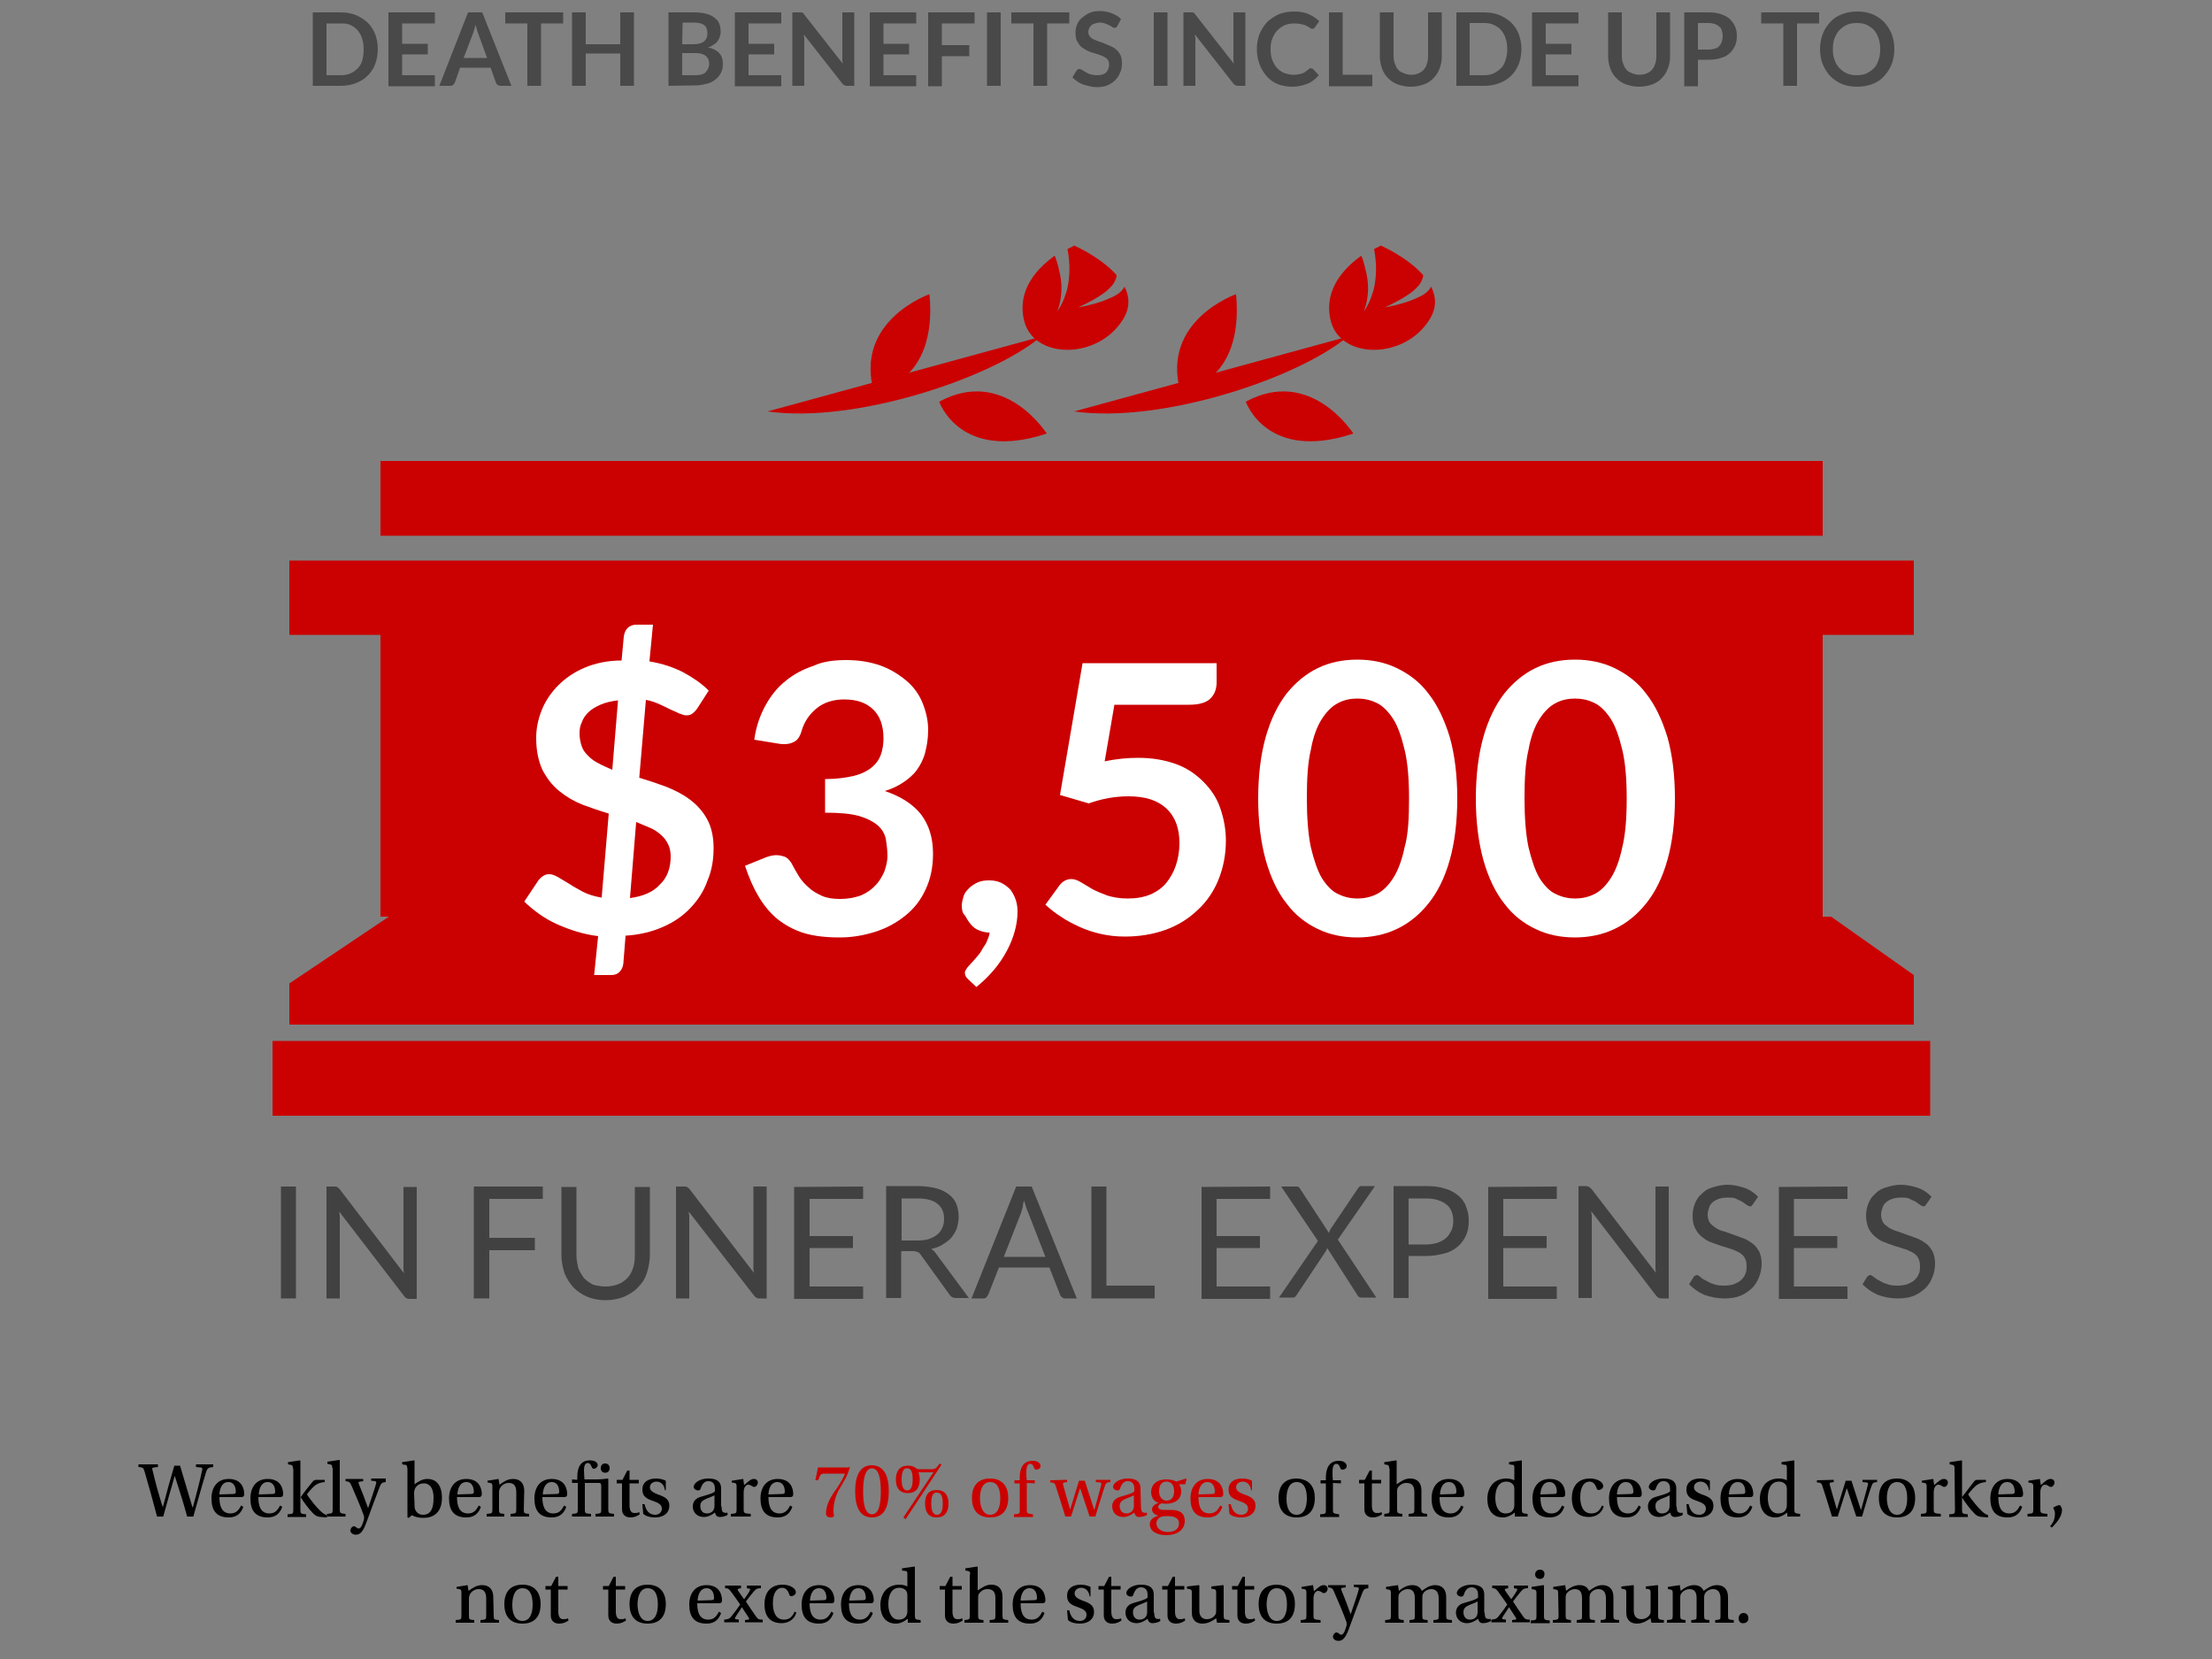 <?xml version="1.0" encoding="utf-8"?>
<!-- Generator: Adobe Illustrator 21.1.0, SVG Export Plug-In . SVG Version: 6.00 Build 0)  -->
<svg version="1.1" id="Layer_1" xmlns="http://www.w3.org/2000/svg" xmlns:xlink="http://www.w3.org/1999/xlink" x="0px" y="0px"
	 width="500px" height="375px" viewBox="0 0 500 375" style="enable-background:new 0 0 500 375;" xml:space="preserve">
<rect x="0" y="0" width="500" height="375" fill="#808080" stroke="none"/>
<style type="text/css">
	.st0{fill:#CB0000;}
	.st1{fill:#494949;}
	.st2{fill:#424141;}
	.st3{fill:#FFFFFF;}
</style>
<g>
	<path d="M48.2,331v0.6c-1,0.1-1.3,0.2-1.6,1.1c-0.9,2.9-2,6.9-2.9,10.1h-1.4c-0.8-3-1.8-6.1-2.8-9.2l0,0c-0.7,2.3-1.9,6.7-2.6,9.2
		h-1.4c-0.9-3.4-1.8-6.7-2.8-10.1c-0.3-1-0.4-1-1.4-1.1V331h4.4v0.6l-0.9,0.1c-0.4,0.1-0.5,0.1-0.3,0.7c0.6,2.6,1.4,5.5,2.3,8.3l0,0
		c0.8-3.1,1.8-6.7,2.6-9.4h1.3c0.9,3.1,1.9,6.3,2.8,9.4h0.1c0.6-2.3,1.6-5.9,2.1-8.4c0.1-0.4,0-0.6-0.4-0.6l-1-0.1V331H48.2z"/>
	<path d="M49.6,338.4c0,1.8,0.4,3.7,2.5,3.7c1.3,0,1.9-0.8,2.4-1.8l0.5,0.3c-0.5,1.4-1.4,2.4-3.3,2.4c-2.8,0-3.9-1.6-3.9-4.3
		c0-2.5,1.3-4.4,3.9-4.4c3.1,0,3.5,2.4,3.5,3.4c0,0.6-0.3,0.7-0.7,0.7L49.6,338.4L49.6,338.4z M52.7,337.7c0.5,0,0.6-0.2,0.6-0.5
		c0-0.7-0.2-2.2-1.7-2.2c-1.7,0-2,2.1-2,2.8L52.7,337.7L52.7,337.7z"/>
	<path d="M58.4,338.4c0,1.8,0.4,3.7,2.5,3.7c1.3,0,1.9-0.8,2.4-1.8l0.5,0.3c-0.5,1.4-1.4,2.4-3.3,2.4c-2.8,0-3.9-1.6-3.9-4.3
		c0-2.5,1.3-4.4,3.9-4.4c3.1,0,3.5,2.4,3.5,3.4c0,0.6-0.3,0.7-0.7,0.7L58.4,338.4L58.4,338.4z M61.6,337.7c0.5,0,0.6-0.2,0.6-0.5
		c0-0.7-0.2-2.2-1.7-2.2c-1.7,0-2,2.1-2,2.8L61.6,337.7L61.6,337.7z"/>
	<path d="M66.2,331.9c0-0.6-0.1-0.7-0.5-0.8l-0.6-0.1v-0.5l2.7-0.4l0.1,0.1v11.1c0,0.8,0.1,0.9,1.3,1v0.6H65v-0.6
		c1.2-0.1,1.3-0.1,1.3-1v-9.4H66.2z M70.6,335c0.3-0.4,0.5-0.5,1-0.5h1.8v0.5c-1,0.1-1.5,0.3-2.1,0.7c-0.5,0.4-1,0.9-1.8,1.9
		c-0.1,0.1-0.1,0.2,0,0.4c0.7,1,1.9,2.6,3,3.6c0.5,0.5,0.9,0.7,1.4,0.9v0.5l-1.3-0.1c-0.6,0-1.3-0.2-1.9-0.9c-0.9-0.9-2-2.4-2.7-3.5
		v-0.1C68.4,337.7,70.1,335.6,70.6,335z"/>
	<path d="M75.1,331.8c0-0.6-0.1-0.7-0.5-0.8l-0.6-0.1v-0.5l2.7-0.4l0.1,0.1v11.1c0,0.8,0.1,0.9,1.3,1v0.6h-4.2v-0.6
		c1.2-0.1,1.3-0.1,1.3-1v-9.4H75.1z"/>
	<path d="M87.2,334.5v0.5c-0.8,0.1-1,0.2-1.3,0.9c-0.5,1.2-2,5.3-3.1,8.3c-0.9,2.5-1.7,2.7-2.4,2.7c-0.7,0-1.2-0.5-1.2-0.9
		c0-0.5,0.4-1,0.8-1c0.2,0,0.3,0.1,0.5,0.2c0.3,0.3,0.4,0.3,0.6,0.3c0.6,0,1-1.4,1.2-2.2c0-0.3,0-0.6-0.1-0.8
		c-0.4-1.2-1.9-4.8-2.8-6.8c-0.3-0.7-0.5-0.8-1.3-0.9v-0.5h4v0.5l-0.7,0.1c-0.4,0-0.4,0.2-0.3,0.5c0.7,1.7,1.4,3.5,2.1,5.5l0,0
		c0.7-2,1.5-4.4,1.8-5.5c0.1-0.3,0.1-0.5-0.2-0.6l-0.9-0.1v-0.5h3.3V334.5z"/>
	<path d="M91.5,331.1l-0.6-0.1v-0.5l2.7-0.4l0.1,0.1v5.3c0.6-0.4,1.6-1.2,2.9-1.2c3,0,3.3,3,3.3,4.2c0,3.5-2,4.6-4.2,4.6
		c-1.3,0-2-0.3-2.6-0.6l-0.7,0.6l-0.3-0.1v-11C92,331.2,91.9,331.1,91.5,331.1z M93.7,340c0,0.4,0,0.8,0.1,1.1
		c0.3,0.8,0.9,1.3,1.8,1.3c1.7,0,2.4-1.3,2.4-3.8c0-3-1.5-3.3-2.2-3.3c-0.9,0-1.6,0.4-2,1.2c-0.1,0.3-0.2,0.6-0.2,1L93.7,340
		L93.7,340z"/>
	<path d="M103.3,338.4c0,1.8,0.4,3.7,2.5,3.7c1.3,0,1.9-0.8,2.4-1.8l0.5,0.3c-0.5,1.4-1.4,2.4-3.3,2.4c-2.8,0-3.9-1.6-3.9-4.3
		c0-2.5,1.3-4.4,3.9-4.4c3.1,0,3.5,2.4,3.5,3.4c0,0.6-0.3,0.7-0.7,0.7L103.3,338.4L103.3,338.4z M106.5,337.7c0.5,0,0.6-0.2,0.6-0.5
		c0-0.7-0.2-2.2-1.7-2.2c-1.7,0-2,2.1-2,2.8L106.5,337.7L106.5,337.7z"/>
	<path d="M118.4,341.2c0,0.9,0.1,0.9,1.2,1v0.6h-4.2v-0.6c1.2-0.1,1.3-0.1,1.3-1v-3.9c0-1.5-0.6-2.1-1.7-2.1c-0.9,0-1.6,0.5-2,1.2
		c-0.1,0.3-0.2,0.5-0.2,0.9v3.9c0,0.9,0.1,0.9,1.2,1v0.6h-4v-0.6c1.2-0.1,1.3-0.1,1.3-1V336c0-0.6-0.1-0.7-0.5-0.8l-0.6-0.1v-0.4
		l2.5-0.4l0.2,1.3c1-0.7,1.8-1.3,3.1-1.3c1.6,0,2.5,1,2.5,2.7L118.4,341.2L118.4,341.2z"/>
	<path d="M122.6,338.4c0,1.8,0.4,3.7,2.5,3.7c1.3,0,1.9-0.8,2.4-1.8l0.5,0.3c-0.5,1.4-1.4,2.4-3.3,2.4c-2.8,0-3.9-1.6-3.9-4.3
		c0-2.5,1.3-4.4,3.9-4.4c3.1,0,3.5,2.4,3.5,3.4c0,0.6-0.3,0.7-0.7,0.7L122.6,338.4L122.6,338.4z M125.8,337.7c0.5,0,0.6-0.2,0.6-0.5
		c0-0.7-0.2-2.2-1.7-2.2c-1.7,0-2,2.1-2,2.8L125.8,337.7L125.8,337.7z"/>
	<path d="M130.5,334.5v-0.8c0-1.9,0.7-3.6,2.8-3.6c1.4,0,1.8,0.6,1.8,1.1c0,0.4-0.5,0.8-0.8,0.8s-0.4-0.1-0.5-0.3c-0.4-1-0.7-1-1-1
		s-0.8,0.2-0.8,1.7c0,0.6,0.1,1.4,0.1,2h2.4c1.3,0,2.3-0.1,2.9-0.2l0.1,0.1v6.9c0,0.8,0.1,0.9,1.3,1v0.6h-4.2v-0.6
		c1.2-0.1,1.3-0.1,1.3-1V336c0-0.6-0.1-0.8-0.5-0.8h-3.2v6c0,0.9,0.1,0.9,1.4,1v0.6h-4.3v-0.6c1.2-0.1,1.3-0.1,1.3-1v-6h-1.3v-0.8
		L130.5,334.5L130.5,334.5z M137.8,331.9c0,0.6-0.4,1-1,1s-1-0.4-1-1c0-0.6,0.3-1.1,1-1.1C137.4,330.8,137.8,331.2,137.8,331.9z"/>
	<path d="M142.3,335.2v5.1c0,1.3,0.5,1.7,1.1,1.7c0.4,0,0.7,0,1.1-0.2l0.1,0.5c-0.6,0.4-1.2,0.7-2.1,0.7c-0.6,0-1.9-0.2-1.9-1.9
		v-5.8h-1.2v-0.8h1.3l1.1-2.1h0.5v2.1h2.1v0.8h-2.1V335.2z"/>
	<path d="M150.3,336.9c-0.1-1-0.7-2-1.9-2c-0.8,0-1.5,0.5-1.5,1.3c0,0.9,1.1,1.3,1.8,1.6c1.8,0.6,2.6,1.2,2.6,2.6
		c0,1.5-1.2,2.6-3.2,2.6c-1,0-2-0.2-2.7-0.8l-0.2-2.2h0.5c0.3,1.4,1,2.4,2.4,2.4c0.8,0,1.5-0.5,1.5-1.4c0-0.9-0.8-1.3-1.9-1.7
		c-1.5-0.5-2.5-1-2.5-2.6c0-1.6,1.2-2.5,3.1-2.5c0.8,0,1.6,0.2,2.2,0.5v2.1L150.3,336.9L150.3,336.9z"/>
	<path d="M163.1,340.5c0,1.1,0.3,1.4,0.6,1.4c0.2,0.1,0.4,0.1,0.7,0l0.1,0.5c-0.4,0.3-1.2,0.5-1.8,0.5s-0.9-0.3-1.1-1
		c-0.5,0.4-1.5,1-2.5,1c-1.6,0-2.5-1.1-2.5-2.4c0-0.8,0.4-1.7,1.6-2.1c1.3-0.4,3-0.8,3.4-1.3v-0.6c0-1.3-0.7-1.7-1.5-1.7
		c-0.7,0-1.3,0.4-1.7,1.6c-0.1,0.3-0.2,0.5-0.6,0.5c-0.4,0-1-0.3-1-0.8c0-0.9,1.4-1.9,3.3-1.9c2.6,0,2.9,1.3,2.9,2.3v4H163.1z
		 M161.5,338c-0.4,0.2-1.3,0.6-1.9,0.8c-0.9,0.4-1.3,0.8-1.3,1.6c0,1,0.5,1.7,1.5,1.7c0.6,0,1.7-0.3,1.7-1.7V338z"/>
	<path d="M168.1,341.2c0,0.8,0.1,0.9,1.6,1v0.6h-4.5v-0.6c1.2-0.1,1.3-0.1,1.3-1V336c0-0.6-0.1-0.7-0.5-0.8l-0.6-0.1v-0.4l2.6-0.4
		l0.2,1.4c1.1-1,1.6-1.4,2.2-1.4c0.7,0,0.9,0.5,0.9,0.8c0,0.5-0.4,1-0.8,1c-0.1,0-0.2,0-0.4-0.1c-0.4-0.3-0.7-0.4-1-0.4
		c-0.4,0-1,0.5-1,1.7V341.2z"/>
	<path d="M173.7,338.4c0,1.8,0.4,3.7,2.5,3.7c1.3,0,1.9-0.8,2.4-1.8l0.5,0.3c-0.5,1.4-1.4,2.4-3.3,2.4c-2.8,0-3.9-1.6-3.9-4.3
		c0-2.5,1.3-4.4,3.9-4.4c3.1,0,3.5,2.4,3.5,3.4c0,0.6-0.3,0.7-0.7,0.7L173.7,338.4L173.7,338.4z M176.8,337.7c0.5,0,0.6-0.2,0.6-0.5
		c0-0.7-0.2-2.2-1.7-2.2c-1.7,0-2,2.1-2,2.8L176.8,337.7L176.8,337.7z"/>
	<path class="st0" d="M191.9,331.5l0.2,0.2c-0.6,2.1-1.4,3.2-2.5,5.1c-0.7,1.3-1.2,3-1.2,4.7c0,0.3,0,0.6,0.1,0.9
		c0.1,0.5-0.3,0.6-0.8,0.6s-1-0.3-1-0.8c0-1.9,0.9-3.7,2.4-5.7c1-1.5,1.6-2.6,1.9-3.4h-4.8c-0.8,0-0.9,0.6-1.1,1.1l-0.2,0.4h-0.6
		l0.6-2.9h7V331.5z"/>
	<path class="st0" d="M200.9,337.1c0,3.4-1,5.9-3.8,5.9s-3.8-2.5-3.8-5.9c0-3.4,1-5.9,3.8-5.9C199.9,331.3,200.9,333.7,200.9,337.1z
		 M195.1,337.1c0,2.7,0.4,5.2,2,5.2s2-2.5,2-5.2s-0.4-5.2-2-5.2S195.1,334.4,195.1,337.1z"/>
	<path class="st0" d="M212.8,331.1l-8.1,12.3l-0.5-0.4l6.8-10.2h-3.4c0.1,0.3,0.3,0.8,0.3,1.6c0,2-0.9,3.1-2.7,3.1s-2.7-1.1-2.7-3.1
		c0-1.9,0.9-3.1,2.7-3.1c0.9,0,1.4,0.2,1.9,0.6c0.2,0.2,0.4,0.2,0.8,0.2h2.7c0.6,0,0.8-0.1,1.2-0.5l0.6-0.8L212.8,331.1z
		 M203.8,334.4c0,1.6,0.4,2.5,1.3,2.5c0.8,0,1.2-0.9,1.2-2.5c0-1.8-0.4-2.5-1.3-2.5C204.3,331.8,203.8,332.6,203.8,334.4z
		 M209.1,339.9c0-2,0.8-3.1,2.6-3.1s2.7,1.1,2.7,3.1c0,1.9-0.9,3.1-2.7,3.1C209.9,343,209.1,341.8,209.1,339.9z M210.5,339.9
		c0,1.6,0.4,2.5,1.3,2.5c0.9,0,1.3-0.9,1.3-2.5c0-1.8-0.4-2.5-1.3-2.5C210.9,337.3,210.5,338.1,210.5,339.9z"/>
	<path class="st0" d="M227.9,338.6c0,2.7-1.3,4.4-4.1,4.4c-2.7,0-4.1-1.6-4.1-4.4s1.4-4.4,4.1-4.4S227.9,335.9,227.9,338.6z
		 M223.8,342.4c1.5,0,2.3-1.4,2.3-3.7c0-2.3-0.7-3.7-2.3-3.7c-1.5,0-2.3,1.4-2.3,3.8C221.6,340.9,222.3,342.4,223.8,342.4z"/>
	<path class="st0" d="M232.1,335.2v6.1c0,0.8,0.1,0.8,1.4,1v0.6h-4.3v-0.6c1.2-0.1,1.3-0.1,1.3-1v-6h-1.2v-0.7h1.2v-0.7
		c0-1.9,0.7-3.7,2.9-3.7c1.4,0,1.8,0.7,1.8,1.2s-0.5,0.8-0.9,0.8c-0.3,0-0.4-0.1-0.5-0.3c-0.4-1-0.6-1-1-1c-0.3,0-0.8,0.2-0.8,1.8
		c0,0.6,0,1.3,0.1,1.9h1.8v0.7L232.1,335.2L232.1,335.2z"/>
	<path class="st0" d="M241.2,334.5v0.5l-0.6,0.1c-0.3,0-0.4,0.2-0.3,0.5c0.5,1.8,1,3.6,1.6,5.6l0,0l2-6.5h1.3l2.1,6.5h0.1
		c0.5-1.9,1.3-4.6,1.5-5.5c0.1-0.3,0.1-0.5-0.2-0.6l-1-0.1v-0.5h3.3v0.5c-0.8,0.1-1,0.1-1.3,1c-0.4,1.4-1.4,4.3-2.1,6.8h-1.3
		l-2.1-6.3h-0.1l-2,6.3h-1.3c-0.7-2.4-1.5-4.8-2.2-7c-0.2-0.6-0.5-0.7-1.2-0.7v-0.5L241.2,334.5L241.2,334.5z"/>
	<path class="st0" d="M257.9,340.5c0,1.1,0.3,1.4,0.6,1.4c0.2,0.1,0.4,0.1,0.7,0l0.1,0.5c-0.4,0.3-1.2,0.5-1.8,0.5
		c-0.6,0-0.9-0.3-1.1-1c-0.5,0.4-1.5,1-2.5,1c-1.6,0-2.5-1.1-2.5-2.4c0-0.8,0.4-1.7,1.6-2.1c1.3-0.4,3-0.8,3.4-1.3v-0.6
		c0-1.3-0.7-1.7-1.5-1.7c-0.7,0-1.3,0.4-1.7,1.6c-0.1,0.3-0.2,0.5-0.6,0.5s-1-0.3-1-0.8c0-0.9,1.4-1.9,3.3-1.9
		c2.6,0,2.9,1.3,2.9,2.3L257.9,340.5L257.9,340.5z M256.3,338c-0.4,0.2-1.3,0.6-1.9,0.8c-0.9,0.4-1.3,0.8-1.3,1.6
		c0,1,0.5,1.7,1.5,1.7c0.6,0,1.7-0.3,1.7-1.7V338z"/>
	<path class="st0" d="M268.1,334.2l0.1,0.2l-0.3,1.1h-1.4c0.3,0.3,0.5,1,0.5,1.6c0,2.1-1.8,2.8-3.4,2.8c-0.2,0-0.6,0-1-0.1
		c-0.2,0.1-0.8,0.3-0.8,0.8c0,0.3,0.2,0.7,1.4,0.7h1.5c1.8,0,3.1,0.6,3.1,2.5c0,1.2-0.6,2-1.4,2.5s-1.7,0.7-2.8,0.7
		c-2,0-3.7-0.8-3.7-2.5c0-1.2,1.2-1.7,2-1.9l0,0c-0.8-0.1-1.5-0.7-1.5-1.4c0-0.7,0.6-1.2,1.5-1.5l0,0c-0.8-0.2-1.7-0.9-1.7-2.5
		c0-1.3,0.9-2.8,3.5-2.8c0.8,0,1.7,0.2,2.2,0.5L268.1,334.2z M266.5,344.4c0-1.2-0.9-1.7-2.6-1.7c-1,0-1.5,0.1-1.9,0.4
		c-0.3,0.3-0.6,0.6-0.6,1.2c0,1.2,1.1,2,2.6,2C265.3,346.3,266.5,345.7,266.5,344.4z M262,337.1c0,1.4,0.8,2.1,1.7,2.1
		c1,0,1.7-0.7,1.7-2.1c0-1.6-0.8-2.2-1.7-2.2S262,335.4,262,337.1z"/>
	<path class="st0" d="M270.9,338.4c0,1.8,0.4,3.7,2.5,3.7c1.3,0,1.9-0.8,2.4-1.8l0.5,0.3c-0.5,1.4-1.4,2.4-3.3,2.4
		c-2.8,0-3.9-1.6-3.9-4.3c0-2.5,1.3-4.4,3.9-4.4c3.1,0,3.5,2.4,3.5,3.4c0,0.6-0.3,0.7-0.7,0.7L270.9,338.4L270.9,338.4z M274,337.7
		c0.5,0,0.6-0.2,0.6-0.5c0-0.7-0.2-2.2-1.7-2.2c-1.7,0-2,2.1-2,2.8L274,337.7L274,337.7z"/>
	<path class="st0" d="M282.8,336.9c-0.1-1-0.7-2-1.9-2c-0.8,0-1.5,0.5-1.5,1.3c0,0.9,1.1,1.3,1.8,1.6c1.8,0.6,2.6,1.2,2.6,2.6
		c0,1.5-1.2,2.6-3.2,2.6c-1,0-2-0.2-2.7-0.8l-0.2-2.2h0.5c0.3,1.4,1,2.4,2.4,2.4c0.8,0,1.5-0.5,1.5-1.4c0-0.9-0.8-1.3-1.9-1.7
		c-1.5-0.5-2.5-1-2.5-2.6c0-1.6,1.2-2.5,3.1-2.5c0.8,0,1.6,0.2,2.2,0.5v2.1L282.8,336.9L282.8,336.9z"/>
	<path d="M297.2,338.6c0,2.7-1.3,4.4-4.1,4.4c-2.7,0-4.1-1.6-4.1-4.4s1.4-4.4,4.1-4.4C295.8,334.3,297.2,335.9,297.2,338.6z
		 M293.1,342.4c1.5,0,2.3-1.4,2.3-3.7c0-2.3-0.7-3.7-2.3-3.7c-1.5,0-2.3,1.4-2.3,3.8C290.8,340.9,291.5,342.4,293.1,342.4z"/>
	<path d="M301.3,335.2v6.1c0,0.8,0.1,0.8,1.4,1v0.6h-4.3v-0.6c1.2-0.1,1.3-0.1,1.3-1v-6h-1.2v-0.7h1.2v-0.7c0-1.9,0.7-3.7,2.9-3.7
		c1.4,0,1.8,0.7,1.8,1.2s-0.5,0.8-0.9,0.8c-0.3,0-0.4-0.1-0.5-0.3c-0.4-1-0.6-1-1-1c-0.3,0-0.8,0.2-0.8,1.8c0,0.6,0,1.3,0.1,1.9h1.8
		v0.7L301.3,335.2L301.3,335.2z"/>
	<path d="M310.1,335.2v5.1c0,1.3,0.5,1.7,1.1,1.7c0.4,0,0.7,0,1.1-0.2l0.1,0.5c-0.6,0.4-1.2,0.7-2.1,0.7c-0.6,0-1.9-0.2-1.9-1.9
		v-5.8h-1.2v-0.8h1.3l1.1-2.1h0.5v2.1h2.1v0.8h-2.1V335.2z"/>
	<path d="M314,331.9c0-0.6-0.1-0.7-0.5-0.8l-0.6-0.1v-0.5l2.7-0.4l0.1,0.1v5.3c1.1-0.7,1.8-1.3,3.1-1.3c1.6,0,2.5,1,2.5,2.7v4.3
		c0,0.8,0.1,0.9,1.3,1v0.6h-4.2v-0.6c1.2-0.1,1.3-0.1,1.3-1v-4c0-1.4-0.6-2-1.8-2c-0.9,0-1.6,0.5-2,1.2c-0.1,0.2-0.1,0.5-0.1,0.9
		v3.9c0,0.8,0.1,0.9,1.2,1v0.6h-4.1v-0.6c1.2-0.1,1.2-0.2,1.2-1v-9.3H314z"/>
	<path d="M325.4,338.4c0,1.8,0.4,3.7,2.5,3.7c1.3,0,1.9-0.8,2.4-1.8l0.5,0.3c-0.5,1.4-1.4,2.4-3.3,2.4c-2.8,0-3.9-1.6-3.9-4.3
		c0-2.5,1.3-4.4,3.9-4.4c3.1,0,3.5,2.4,3.5,3.4c0,0.6-0.3,0.7-0.7,0.7L325.4,338.4L325.4,338.4z M328.6,337.7c0.5,0,0.6-0.2,0.6-0.5
		c0-0.7-0.2-2.2-1.7-2.2c-1.7,0-2,2.1-2,2.8L328.6,337.7L328.6,337.7z"/>
	<path d="M341.8,331.1l-0.7-0.1v-0.5l2.8-0.4l0.1,0.1v11c0,0.8,0.1,0.9,1.3,1v0.6h-2.9v-0.9c-0.9,0.7-1.8,1.1-2.7,1.1
		c-2.3,0-3.5-1.7-3.5-4.2c0-1.5,0.5-2.6,1.2-3.4c0.7-0.7,1.7-1.2,3.1-1.2c0.8,0,1.4,0.2,1.8,0.4v-2.8
		C342.3,331.2,342.2,331.1,341.8,331.1z M342.3,336.9c0-0.5,0-0.7-0.1-1c-0.3-0.7-1-1-1.7-1c-1.7,0-2.5,1.5-2.5,3.7
		c0,2,0.8,3.5,2.3,3.5c0.9,0,1.6-0.3,1.9-1.2c0.1-0.3,0.1-0.5,0.1-0.9L342.3,336.9L342.3,336.9z"/>
	<path d="M348.2,338.4c0,1.8,0.4,3.7,2.5,3.7c1.3,0,1.9-0.8,2.4-1.8l0.5,0.3c-0.5,1.4-1.4,2.4-3.3,2.4c-2.8,0-3.9-1.6-3.9-4.3
		c0-2.5,1.3-4.4,3.9-4.4c3.1,0,3.5,2.4,3.5,3.4c0,0.6-0.3,0.7-0.7,0.7L348.2,338.4L348.2,338.4z M351.3,337.7c0.5,0,0.6-0.2,0.6-0.5
		c0-0.7-0.2-2.2-1.7-2.2c-1.7,0-2,2.1-2,2.8L351.3,337.7L351.3,337.7z"/>
	<path d="M362.5,340.5c-0.5,1.8-2.1,2.4-3.3,2.4c-2.5,0-3.9-1.4-3.9-4.3c0-2.3,1.1-4.4,4.1-4.4c1.8,0,3,0.9,3,1.7
		c0,0.6-0.7,0.9-1,0.9s-0.4-0.1-0.5-0.4c-0.3-0.9-0.8-1.5-1.6-1.5c-1.1,0-2.1,1-2.1,3.5c0,1.7,0.5,3.7,2.5,3.7
		c1.2,0,1.9-0.6,2.4-1.8L362.5,340.5z"/>
	<path d="M365.5,338.4c0,1.8,0.4,3.7,2.5,3.7c1.3,0,1.9-0.8,2.4-1.8l0.5,0.3c-0.5,1.4-1.4,2.4-3.3,2.4c-2.8,0-3.9-1.6-3.9-4.3
		c0-2.5,1.3-4.4,3.9-4.4c3.1,0,3.5,2.4,3.5,3.4c0,0.6-0.3,0.7-0.7,0.7L365.5,338.4L365.5,338.4z M368.6,337.7c0.5,0,0.6-0.2,0.6-0.5
		c0-0.7-0.2-2.2-1.7-2.2c-1.7,0-2,2.1-2,2.8L368.6,337.7L368.6,337.7z"/>
	<path d="M379,340.5c0,1.1,0.3,1.4,0.6,1.4c0.2,0.1,0.4,0.1,0.7,0l0.1,0.5c-0.4,0.3-1.2,0.5-1.8,0.5c-0.6,0-0.9-0.3-1.1-1
		c-0.5,0.4-1.5,1-2.5,1c-1.6,0-2.5-1.1-2.5-2.4c0-0.8,0.4-1.7,1.6-2.1c1.3-0.4,3-0.8,3.4-1.3v-0.6c0-1.3-0.7-1.7-1.5-1.7
		c-0.7,0-1.3,0.4-1.7,1.6c-0.1,0.3-0.2,0.5-0.6,0.5s-1-0.3-1-0.8c0-0.9,1.4-1.9,3.3-1.9c2.6,0,2.9,1.3,2.9,2.3v4H379z M377.4,338
		c-0.4,0.2-1.3,0.6-1.9,0.8c-0.9,0.4-1.3,0.8-1.3,1.6c0,1,0.5,1.7,1.5,1.7c0.6,0,1.7-0.3,1.7-1.7L377.4,338L377.4,338z"/>
	<path d="M386.3,336.9c-0.1-1-0.7-2-1.9-2c-0.8,0-1.5,0.5-1.5,1.3c0,0.9,1.1,1.3,1.8,1.6c1.8,0.6,2.6,1.2,2.6,2.6
		c0,1.5-1.2,2.6-3.2,2.6c-1,0-2-0.2-2.7-0.8l-0.2-2.2h0.5c0.3,1.4,1,2.4,2.4,2.4c0.8,0,1.5-0.5,1.5-1.4c0-0.9-0.8-1.3-1.9-1.7
		c-1.5-0.5-2.5-1-2.5-2.6c0-1.6,1.2-2.5,3.1-2.5c0.8,0,1.6,0.2,2.2,0.5v2.1L386.3,336.9L386.3,336.9z"/>
	<path d="M390.7,338.4c0,1.8,0.4,3.7,2.5,3.7c1.3,0,1.9-0.8,2.4-1.8l0.5,0.3c-0.5,1.4-1.4,2.4-3.3,2.4c-2.8,0-3.9-1.6-3.9-4.3
		c0-2.5,1.3-4.4,3.9-4.4c3.1,0,3.5,2.4,3.5,3.4c0,0.6-0.3,0.7-0.7,0.7L390.7,338.4L390.7,338.4z M393.9,337.7c0.5,0,0.6-0.2,0.6-0.5
		c0-0.7-0.2-2.2-1.7-2.2c-1.7,0-2,2.1-2,2.8L393.9,337.7L393.9,337.7z"/>
	<path d="M403.4,331.1l-0.7-0.1v-0.5l2.8-0.4l0.1,0.1v11c0,0.8,0.1,0.9,1.3,1v0.6H404v-0.9c-0.9,0.7-1.8,1.1-2.7,1.1
		c-2.3,0-3.5-1.7-3.5-4.2c0-1.5,0.5-2.6,1.2-3.4c0.7-0.7,1.7-1.2,3.1-1.2c0.8,0,1.4,0.2,1.8,0.4v-2.8
		C403.9,331.2,403.8,331.1,403.4,331.1z M403.9,336.9c0-0.5,0-0.7-0.1-1c-0.3-0.7-1-1-1.7-1c-1.7,0-2.5,1.5-2.5,3.7
		c0,2,0.8,3.5,2.3,3.5c0.9,0,1.6-0.3,1.9-1.2c0.1-0.3,0.1-0.5,0.1-0.9L403.9,336.9L403.9,336.9z"/>
	<path d="M414.5,334.5v0.5l-0.6,0.1c-0.3,0-0.4,0.2-0.3,0.5c0.5,1.8,1,3.6,1.6,5.6l0,0l2-6.5h1.3l2.1,6.5h0.1
		c0.5-1.9,1.3-4.6,1.5-5.5c0.1-0.3,0.1-0.5-0.2-0.6l-1-0.1v-0.5h3.3v0.5c-0.8,0.1-1,0.1-1.3,1c-0.5,1.4-1.4,4.3-2.1,6.8h-1.3
		l-2.1-6.3h-0.1l-2,6.3h-1.3c-0.7-2.4-1.5-4.8-2.2-7c-0.2-0.6-0.5-0.7-1.2-0.7v-0.5L414.5,334.5L414.5,334.5z"/>
	<path d="M432.9,338.6c0,2.7-1.3,4.4-4.1,4.4c-2.7,0-4.1-1.6-4.1-4.4s1.4-4.4,4.1-4.4S432.9,335.9,432.9,338.6z M428.8,342.4
		c1.5,0,2.3-1.4,2.3-3.7c0-2.3-0.7-3.7-2.3-3.7c-1.5,0-2.3,1.4-2.3,3.8C426.6,340.9,427.3,342.4,428.8,342.4z"/>
	<path d="M437.1,341.2c0,0.8,0.1,0.9,1.6,1v0.6h-4.5v-0.6c1.2-0.1,1.3-0.1,1.3-1V336c0-0.6-0.1-0.7-0.5-0.8l-0.6-0.1v-0.4l2.6-0.4
		l0.2,1.4c1.1-1,1.6-1.4,2.2-1.4c0.7,0,0.9,0.5,0.9,0.8c0,0.5-0.4,1-0.8,1c-0.1,0-0.2,0-0.4-0.1c-0.4-0.3-0.7-0.4-1-0.4
		c-0.4,0-1,0.5-1,1.7L437.1,341.2L437.1,341.2z"/>
	<path d="M441.8,331.9c0-0.6-0.1-0.7-0.5-0.8l-0.6-0.1v-0.5l2.7-0.4l0.1,0.1v11.1c0,0.8,0.1,0.9,1.3,1v0.6h-4.2v-0.6
		c1.2-0.1,1.3-0.1,1.3-1L441.8,331.9L441.8,331.9z M446.1,335c0.3-0.4,0.5-0.5,1-0.5h1.8v0.5c-1,0.1-1.5,0.3-2.1,0.7
		c-0.5,0.4-1,0.9-1.8,1.9c-0.1,0.1-0.1,0.2,0,0.4c0.7,1,1.9,2.6,3,3.6c0.5,0.5,0.9,0.7,1.4,0.9v0.5l-1.3-0.1c-0.6,0-1.3-0.2-1.9-0.9
		c-0.9-0.9-2-2.4-2.7-3.5v-0.1C444,337.7,445.7,335.6,446.1,335z"/>
	<path d="M451.7,338.4c0,1.8,0.4,3.7,2.5,3.7c1.3,0,1.9-0.8,2.4-1.8l0.5,0.3c-0.5,1.4-1.4,2.4-3.3,2.4c-2.8,0-3.9-1.6-3.9-4.3
		c0-2.5,1.3-4.4,3.9-4.4c3.1,0,3.5,2.4,3.5,3.4c0,0.6-0.3,0.7-0.7,0.7L451.7,338.4L451.7,338.4z M454.8,337.7c0.5,0,0.6-0.2,0.6-0.5
		c0-0.7-0.2-2.2-1.7-2.2c-1.7,0-2,2.1-2,2.8L454.8,337.7L454.8,337.7z"/>
	<path d="M461.2,341.2c0,0.8,0.1,0.9,1.6,1v0.6h-4.5v-0.6c1.2-0.1,1.3-0.1,1.3-1V336c0-0.6-0.1-0.7-0.5-0.8l-0.6-0.1v-0.4l2.6-0.4
		l0.2,1.4c1.1-1,1.6-1.4,2.2-1.4c0.7,0,0.9,0.5,0.9,0.8c0,0.5-0.4,1-0.8,1c-0.1,0-0.2,0-0.4-0.1c-0.4-0.3-0.7-0.4-1-0.4
		c-0.4,0-1,0.5-1,1.7L461.2,341.2L461.2,341.2z"/>
	<path d="M464.5,342c0-0.3-0.2-0.8-0.4-1.2c0.2-0.2,1.1-0.6,1.5-0.6c0.3,0.3,0.5,0.8,0.5,1.1c0,1.4-1.1,2.8-2.3,4l-0.4-0.3
		C464.2,344.1,464.5,343.3,464.5,342z"/>
	<path d="M111.6,365.2c0,0.9,0.1,0.9,1.2,1v0.6h-4.2v-0.6c1.2-0.1,1.3-0.1,1.3-1v-3.9c0-1.5-0.6-2.1-1.7-2.1c-0.9,0-1.6,0.5-2,1.2
		c-0.1,0.3-0.2,0.5-0.2,0.9v3.9c0,0.9,0.1,0.9,1.2,1v0.6H103v-0.6c1.2-0.1,1.3-0.1,1.3-1V360c0-0.6-0.1-0.7-0.5-0.8l-0.6-0.1v-0.4
		l2.5-0.4l0.2,1.3c1-0.7,1.8-1.3,3.1-1.3c1.6,0,2.5,1,2.5,2.7L111.6,365.2L111.6,365.2z"/>
	<path d="M122.2,362.6c0,2.7-1.3,4.4-4.1,4.4c-2.7,0-4.1-1.6-4.1-4.4s1.4-4.4,4.1-4.4S122.2,359.9,122.2,362.6z M118.1,366.4
		c1.5,0,2.3-1.4,2.3-3.7c0-2.3-0.7-3.7-2.3-3.7c-1.5,0-2.3,1.4-2.3,3.8C115.8,364.9,116.5,366.4,118.1,366.4z"/>
	<path d="M126.2,359.2v5.1c0,1.3,0.5,1.7,1.1,1.7c0.4,0,0.7,0,1.1-0.2l0.1,0.5c-0.6,0.4-1.2,0.7-2.1,0.7c-0.6,0-1.9-0.2-1.9-1.9
		v-5.8h-1.2v-0.8h1.3l1.1-2.1h0.5v2.1h2.1v0.8h-2.1V359.2z"/>
	<path d="M139.2,359.2v5.1c0,1.3,0.5,1.7,1.1,1.7c0.4,0,0.7,0,1.1-0.2l0.1,0.5c-0.6,0.4-1.2,0.7-2.1,0.7c-0.6,0-1.9-0.2-1.9-1.9
		v-5.8h-1.2v-0.8h1.3l1.1-2.1h0.5v2.1h2.1v0.8h-2.1V359.2z"/>
	<path d="M150.5,362.6c0,2.7-1.3,4.4-4.1,4.4c-2.7,0-4.1-1.6-4.1-4.4s1.4-4.4,4.1-4.4S150.5,359.9,150.5,362.6z M146.4,366.4
		c1.5,0,2.3-1.4,2.3-3.7c0-2.3-0.7-3.7-2.3-3.7c-1.5,0-2.3,1.4-2.3,3.8C144.2,364.9,144.9,366.4,146.4,366.4z"/>
	<path d="M157.6,362.4c0,1.8,0.4,3.7,2.5,3.7c1.3,0,1.9-0.8,2.4-1.8l0.5,0.3c-0.5,1.4-1.4,2.4-3.3,2.4c-2.8,0-3.9-1.6-3.9-4.3
		c0-2.5,1.3-4.4,3.9-4.4c3.1,0,3.5,2.4,3.5,3.4c0,0.6-0.3,0.7-0.7,0.7L157.6,362.4L157.6,362.4z M160.8,361.7c0.5,0,0.6-0.2,0.6-0.5
		c0-0.7-0.2-2.2-1.7-2.2c-1.7,0-2,2.1-2,2.8L160.8,361.7L160.8,361.7z"/>
	<path d="M168.4,366.8v-0.6l0.7-0.1c0.3,0,0.3-0.2,0.1-0.5c-0.4-0.6-1.3-2-1.5-2.3l0,0c-0.5,0.8-1.1,1.6-1.5,2.3
		c-0.1,0.2-0.1,0.4,0.1,0.4l0.7,0.1v0.6h-3.3v-0.6c0.8-0.1,1.1-0.1,1.6-0.7c0.7-0.9,1.4-1.8,2-2.7c-0.7-1.1-1.5-2.1-2.2-3.1
		c-0.4-0.5-0.6-0.6-1.2-0.6v-0.6h3.6v0.6l-0.5,0.1c-0.3,0-0.3,0.2-0.2,0.4c0.3,0.5,1,1.4,1.4,2l0,0c0.5-0.7,1-1.4,1.3-2
		c0.1-0.2,0.1-0.4-0.1-0.4l-0.6-0.1v-0.6h3.2v0.6c-0.8,0-1,0.1-1.5,0.6c-0.7,0.8-1.3,1.6-1.9,2.4c0.8,1.2,1.5,2.3,2.3,3.4
		c0.4,0.6,0.7,0.7,1.5,0.7v0.6h-4V366.8z"/>
	<path d="M180,364.5c-0.5,1.8-2.1,2.4-3.3,2.4c-2.5,0-3.9-1.4-3.9-4.3c0-2.3,1.1-4.4,4.1-4.4c1.8,0,3,0.9,3,1.7c0,0.6-0.7,0.9-1,0.9
		s-0.4-0.1-0.5-0.4c-0.3-0.9-0.8-1.5-1.6-1.5c-1.1,0-2.1,1-2.1,3.5c0,1.7,0.5,3.7,2.5,3.7c1.2,0,1.9-0.6,2.4-1.8L180,364.5z"/>
	<path d="M183,362.4c0,1.8,0.4,3.7,2.5,3.7c1.3,0,1.9-0.8,2.4-1.8l0.5,0.3c-0.5,1.4-1.4,2.4-3.3,2.4c-2.8,0-3.9-1.6-3.9-4.3
		c0-2.5,1.3-4.4,3.9-4.4c3.1,0,3.5,2.4,3.5,3.4c0,0.6-0.3,0.7-0.7,0.7L183,362.4L183,362.4z M186.2,361.7c0.5,0,0.6-0.2,0.6-0.5
		c0-0.7-0.2-2.2-1.7-2.2c-1.7,0-2,2.1-2,2.8L186.2,361.7L186.2,361.7z"/>
	<path d="M191.9,362.4c0,1.8,0.4,3.7,2.5,3.7c1.3,0,1.9-0.8,2.4-1.8l0.5,0.3c-0.5,1.4-1.4,2.4-3.3,2.4c-2.8,0-3.9-1.6-3.9-4.3
		c0-2.5,1.3-4.4,3.9-4.4c3.1,0,3.5,2.4,3.5,3.4c0,0.6-0.3,0.7-0.7,0.7L191.9,362.4L191.9,362.4z M195.1,361.7c0.5,0,0.6-0.2,0.6-0.5
		c0-0.7-0.2-2.2-1.7-2.2c-1.7,0-2,2.1-2,2.8L195.1,361.7L195.1,361.7z"/>
	<path d="M204.6,355.1l-0.7-0.1v-0.5l2.8-0.4l0.1,0.1v11c0,0.8,0.1,0.9,1.3,1v0.6h-2.9v-0.9c-0.9,0.7-1.8,1.1-2.7,1.1
		c-2.3,0-3.5-1.7-3.5-4.2c0-1.5,0.5-2.6,1.2-3.4c0.7-0.7,1.7-1.2,3.1-1.2c0.8,0,1.4,0.2,1.8,0.4v-2.8
		C205.1,355.2,205,355.1,204.6,355.1z M205.1,360.9c0-0.5,0-0.7-0.1-1c-0.3-0.7-1-1-1.7-1c-1.7,0-2.5,1.5-2.5,3.7
		c0,2,0.8,3.5,2.3,3.5c0.9,0,1.6-0.3,1.9-1.2c0.1-0.3,0.1-0.5,0.1-0.9V360.9z"/>
	<path d="M215.3,359.2v5.1c0,1.3,0.5,1.7,1.1,1.7c0.4,0,0.7,0,1.1-0.2l0.1,0.5c-0.6,0.4-1.2,0.7-2.1,0.7c-0.6,0-1.9-0.2-1.9-1.9
		v-5.8h-1.2v-0.8h1.3l1.1-2.1h0.5v2.1h2.1v0.8h-2.1V359.2z"/>
	<path d="M219.3,355.9c0-0.6-0.1-0.7-0.5-0.8l-0.6-0.1v-0.5l2.7-0.4l0.1,0.1v5.3c1.1-0.7,1.8-1.3,3.1-1.3c1.6,0,2.5,1,2.5,2.7v4.3
		c0,0.8,0.1,0.9,1.3,1v0.6h-4.2v-0.6c1.2-0.1,1.3-0.1,1.3-1v-4c0-1.4-0.6-2-1.8-2c-0.9,0-1.6,0.5-2,1.2c-0.1,0.2-0.1,0.5-0.1,0.9
		v3.9c0,0.8,0.1,0.9,1.2,1v0.6H218v-0.6c1.2-0.1,1.2-0.2,1.2-1v-9.3H219.3z"/>
	<path d="M230.7,362.4c0,1.8,0.4,3.7,2.5,3.7c1.3,0,1.9-0.8,2.4-1.8l0.5,0.3c-0.5,1.4-1.4,2.4-3.3,2.4c-2.8,0-3.9-1.6-3.9-4.3
		c0-2.5,1.3-4.4,3.9-4.4c3.1,0,3.5,2.4,3.5,3.4c0,0.6-0.3,0.7-0.7,0.7L230.7,362.4L230.7,362.4z M233.8,361.7c0.5,0,0.6-0.2,0.6-0.5
		c0-0.7-0.2-2.2-1.7-2.2c-1.7,0-2,2.1-2,2.8L233.8,361.7L233.8,361.7z"/>
	<path d="M246.3,360.9c-0.1-1-0.7-2-1.9-2c-0.8,0-1.5,0.5-1.5,1.3c0,0.9,1.1,1.3,1.8,1.6c1.8,0.6,2.6,1.2,2.6,2.6
		c0,1.5-1.2,2.6-3.2,2.6c-1,0-2-0.2-2.7-0.8l-0.2-2.2h0.5c0.3,1.4,1,2.4,2.4,2.4c0.8,0,1.5-0.5,1.5-1.4c0-0.9-0.8-1.3-1.9-1.7
		c-1.5-0.5-2.5-1-2.5-2.6c0-1.6,1.2-2.5,3.1-2.5c0.8,0,1.6,0.2,2.2,0.5v2.1L246.3,360.9L246.3,360.9z"/>
	<path d="M251.2,359.2v5.1c0,1.3,0.5,1.7,1.1,1.7c0.4,0,0.7,0,1.1-0.2l0.1,0.5c-0.6,0.4-1.2,0.7-2.1,0.7c-0.6,0-1.9-0.2-1.9-1.9
		v-5.8h-1.2v-0.8h1.3l1.1-2.1h0.5v2.1h2.1v0.8h-2.1V359.2z"/>
	<path d="M260.9,364.5c0,1.1,0.3,1.4,0.6,1.4c0.2,0.1,0.4,0.1,0.7,0l0.1,0.5c-0.4,0.3-1.2,0.5-1.8,0.5c-0.6,0-0.9-0.3-1.1-1
		c-0.5,0.4-1.5,1-2.5,1c-1.6,0-2.5-1.1-2.5-2.4c0-0.8,0.4-1.7,1.6-2.1c1.3-0.4,3-0.8,3.4-1.3v-0.6c0-1.3-0.7-1.7-1.5-1.7
		c-0.7,0-1.3,0.4-1.7,1.6c-0.1,0.3-0.2,0.5-0.6,0.5s-1-0.3-1-0.8c0-0.9,1.4-1.9,3.3-1.9c2.6,0,2.9,1.3,2.9,2.3v4H260.9z M259.3,362
		c-0.4,0.2-1.3,0.6-1.9,0.8c-0.9,0.4-1.3,0.8-1.3,1.6c0,1,0.5,1.7,1.5,1.7c0.6,0,1.7-0.3,1.7-1.7L259.3,362L259.3,362z"/>
	<path d="M265.6,359.2v5.1c0,1.3,0.5,1.7,1.1,1.7c0.4,0,0.7,0,1.1-0.2l0.1,0.5c-0.6,0.4-1.2,0.7-2.1,0.7c-0.6,0-1.9-0.2-1.9-1.9
		v-5.8h-1.2v-0.8h1.3l1.1-2.1h0.5v2.1h2.1v0.8h-2.1V359.2z"/>
	<path d="M275.1,366.8l-0.2-1c-0.5,0.3-1.6,1.2-3.1,1.2c-1.2,0-2.4-0.6-2.4-2.5V360c0-0.6-0.1-0.7-0.5-0.8l-0.6-0.1v-0.5l2.7-0.3
		l0.1,0.1v5.7c0,1.3,0.7,1.9,1.7,1.9c0.9,0,1.7-0.5,2-1.2c0.1-0.2,0.1-0.5,0.1-1V360c0-0.6-0.1-0.7-0.5-0.8l-0.6-0.1v-0.5l2.7-0.3
		l0.1,0.1v6.8c0,0.8,0.1,0.9,1.3,1v0.6L275.1,366.8L275.1,366.8z"/>
	<path d="M281.4,359.2v5.1c0,1.3,0.5,1.7,1.1,1.7c0.4,0,0.7,0,1.1-0.2l0.1,0.5c-0.6,0.4-1.2,0.7-2.1,0.7c-0.6,0-1.9-0.2-1.9-1.9
		v-5.8h-1.2v-0.8h1.3l1.1-2.1h0.5v2.1h2.1v0.8h-2.1V359.2z"/>
	<path d="M292.7,362.6c0,2.7-1.3,4.4-4.1,4.4c-2.7,0-4.1-1.6-4.1-4.4s1.4-4.4,4.1-4.4C291.4,358.3,292.7,359.9,292.7,362.6z
		 M288.6,366.4c1.5,0,2.3-1.4,2.3-3.7c0-2.3-0.7-3.7-2.3-3.7c-1.5,0-2.3,1.4-2.3,3.8C286.4,364.9,287.1,366.4,288.6,366.4z"/>
	<path d="M296.9,365.2c0,0.8,0.1,0.9,1.6,1v0.6H294v-0.6c1.2-0.1,1.3-0.1,1.3-1V360c0-0.6-0.1-0.7-0.5-0.8l-0.6-0.1v-0.4l2.6-0.4
		l0.2,1.4c1.1-1,1.6-1.4,2.2-1.4c0.7,0,0.9,0.5,0.9,0.8c0,0.5-0.4,1-0.8,1c-0.1,0-0.2,0-0.4-0.1c-0.4-0.3-0.7-0.4-1-0.4
		c-0.4,0-1,0.5-1,1.7L296.9,365.2L296.9,365.2z"/>
	<path d="M309.3,358.5v0.5c-0.8,0.1-1,0.2-1.3,0.9c-0.5,1.2-2,5.3-3.1,8.3c-0.9,2.5-1.7,2.7-2.4,2.7c-0.7,0-1.2-0.5-1.2-0.9
		c0-0.5,0.4-1,0.8-1c0.2,0,0.3,0.1,0.5,0.2c0.3,0.3,0.5,0.3,0.6,0.3c0.6,0,1-1.4,1.2-2.2c0-0.3,0-0.6-0.1-0.8
		c-0.4-1.2-1.9-4.8-2.8-6.8c-0.3-0.7-0.5-0.8-1.3-0.9v-0.5h4v0.5l-0.7,0.1c-0.4,0-0.4,0.2-0.3,0.5c0.7,1.7,1.4,3.5,2.1,5.5l0,0
		c0.7-2,1.5-4.4,1.8-5.5c0.1-0.3,0.1-0.5-0.2-0.6l-0.9-0.1v-0.5h3.3V358.5z"/>
	<path d="M314.4,360.1c0-0.6-0.1-0.7-0.5-0.8l-0.6-0.1v-0.5l2.7-0.4l0.2,1.3c0.6-0.5,1.7-1.3,3-1.3c1.2,0,1.8,0.5,2.2,1.3
		c0.6-0.4,1.6-1.3,3-1.3c1.6,0,2.5,1,2.5,2.7v4.2c0,0.9,0.1,0.9,1.3,1v0.6H324v-0.6c1.2-0.1,1.2-0.1,1.2-1v-3.9
		c0-1.4-0.6-2.1-1.7-2.1c-0.9,0-1.7,0.6-1.9,1.2c-0.1,0.3-0.1,0.5-0.1,0.9v3.9c0,0.9,0.1,0.9,1.2,1v0.6h-4.1v-0.6
		c1.2-0.1,1.2-0.1,1.2-1v-3.9c0-1-0.2-2.1-1.6-2.1c-0.9,0-1.7,0.6-2,1.2c-0.1,0.3-0.1,0.5-0.1,0.9v3.9c0,0.8,0.1,0.9,1.2,1v0.6h-4.2
		v-0.6c1.2-0.1,1.3-0.1,1.3-1V360.1z"/>
	<path d="M335.6,364.5c0,1.1,0.3,1.4,0.6,1.4c0.2,0.1,0.4,0.1,0.7,0l0.1,0.5c-0.4,0.3-1.2,0.5-1.8,0.5c-0.6,0-0.9-0.3-1.1-1
		c-0.5,0.4-1.5,1-2.5,1c-1.6,0-2.5-1.1-2.5-2.4c0-0.8,0.4-1.7,1.6-2.1c1.3-0.4,3-0.8,3.4-1.3v-0.6c0-1.3-0.7-1.7-1.5-1.7
		c-0.7,0-1.3,0.4-1.7,1.6c-0.1,0.3-0.2,0.5-0.6,0.5s-1-0.3-1-0.8c0-0.9,1.4-1.9,3.3-1.9c2.6,0,2.9,1.3,2.9,2.3v4H335.6z M334,362
		c-0.4,0.2-1.3,0.6-1.9,0.8c-0.9,0.4-1.3,0.8-1.3,1.6c0,1,0.5,1.7,1.5,1.7c0.6,0,1.7-0.3,1.7-1.7L334,362L334,362z"/>
	<path d="M341.8,366.8v-0.6l0.7-0.1c0.3,0,0.3-0.2,0.1-0.5c-0.4-0.6-1.3-2-1.5-2.3l0,0c-0.5,0.8-1.1,1.6-1.5,2.3
		c-0.1,0.2-0.1,0.4,0.1,0.4l0.7,0.1v0.6h-3.3v-0.6c0.8-0.1,1.1-0.1,1.6-0.7c0.7-0.9,1.4-1.8,2-2.7c-0.7-1.1-1.5-2.1-2.2-3.1
		c-0.4-0.5-0.6-0.6-1.2-0.6v-0.6h3.6v0.6l-0.5,0.1c-0.3,0-0.3,0.2-0.2,0.4c0.3,0.5,1,1.4,1.4,2l0,0c0.5-0.7,1-1.4,1.3-2
		c0.1-0.2,0.1-0.4-0.1-0.4l-0.6-0.1v-0.6h3.2v0.6c-0.8,0-1,0.1-1.5,0.6c-0.7,0.8-1.3,1.6-1.9,2.4c0.8,1.2,1.5,2.3,2.3,3.4
		c0.4,0.6,0.7,0.7,1.5,0.7v0.6h-4V366.8z"/>
	<path d="M347.3,360.1c0-0.6-0.1-0.7-0.5-0.8l-0.6-0.1v-0.5l2.7-0.4l0.1,0.1v6.9c0,0.8,0.1,0.9,1.3,1v0.6H346v-0.6
		c1.2-0.1,1.3-0.1,1.3-1V360.1z M349.1,355.9c0,0.6-0.4,1-1,1s-1.1-0.4-1.1-1c0-0.6,0.4-1.1,1.1-1.1
		C348.7,354.8,349.2,355.2,349.1,355.9z"/>
	<path d="M352.2,360.1c0-0.6-0.1-0.7-0.5-0.8l-0.6-0.1v-0.5l2.7-0.4l0.2,1.3c0.6-0.5,1.7-1.3,3-1.3c1.2,0,1.8,0.5,2.2,1.3
		c0.6-0.4,1.6-1.3,3-1.3c1.6,0,2.5,1,2.5,2.7v4.2c0,0.9,0.1,0.9,1.3,1v0.6h-4.2v-0.6c1.2-0.1,1.2-0.1,1.2-1v-3.9
		c0-1.4-0.6-2.1-1.7-2.1c-0.9,0-1.7,0.6-1.9,1.2c-0.1,0.3-0.1,0.5-0.1,0.9v3.9c0,0.9,0.1,0.9,1.2,1v0.6h-4.1v-0.6
		c1.2-0.1,1.2-0.1,1.2-1v-3.9c0-1-0.2-2.1-1.6-2.1c-0.9,0-1.7,0.6-2,1.2c-0.1,0.3-0.1,0.5-0.1,0.9v3.9c0,0.8,0.1,0.9,1.2,1v0.6H351
		v-0.6c1.2-0.1,1.3-0.1,1.3-1L352.2,360.1L352.2,360.1z"/>
	<path d="M373.3,366.8l-0.2-1c-0.5,0.3-1.6,1.2-3.1,1.2c-1.2,0-2.4-0.6-2.4-2.5V360c0-0.6-0.1-0.7-0.5-0.8l-0.6-0.1v-0.5l2.7-0.3
		l0.1,0.1v5.7c0,1.3,0.7,1.9,1.7,1.9c0.9,0,1.7-0.5,2-1.2c0.1-0.2,0.1-0.5,0.1-1V360c0-0.6-0.1-0.7-0.5-0.8l-0.6-0.1v-0.5l2.7-0.3
		l0.1,0.1v6.8c0,0.8,0.1,0.9,1.3,1v0.6L373.3,366.8L373.3,366.8z"/>
	<path d="M378.1,360.1c0-0.6-0.1-0.7-0.5-0.8l-0.6-0.1v-0.5l2.7-0.4l0.2,1.3c0.6-0.5,1.7-1.3,3-1.3c1.2,0,1.8,0.5,2.2,1.3
		c0.6-0.4,1.6-1.3,3-1.3c1.6,0,2.5,1,2.5,2.7v4.2c0,0.9,0.1,0.9,1.3,1v0.6h-4.2v-0.6c1.2-0.1,1.2-0.1,1.2-1v-3.9
		c0-1.4-0.6-2.1-1.7-2.1c-0.9,0-1.7,0.6-1.9,1.2c-0.1,0.3-0.1,0.5-0.1,0.9v3.9c0,0.9,0.1,0.9,1.2,1v0.6h-4.1v-0.6
		c1.2-0.1,1.2-0.1,1.2-1v-3.9c0-1-0.2-2.1-1.6-2.1c-0.9,0-1.7,0.6-2,1.2c-0.1,0.3-0.1,0.5-0.1,0.9v3.9c0,0.8,0.1,0.9,1.2,1v0.6h-4.2
		v-0.6c1.2-0.1,1.3-0.1,1.3-1V360.1z"/>
	<path d="M393,365.8c0-0.6,0.4-1.2,1.1-1.2s1.1,0.5,1.1,1.2c0,0.6-0.4,1.1-1.1,1.1C393.4,367,393,366.5,393,365.8z"/>
</g>
<g>
	<path class="st1" d="M85.4,11.1c0,1.2-0.2,2.3-0.6,3.4s-1,1.9-1.7,2.6s-1.6,1.3-2.7,1.7c-1,0.4-2.2,0.6-3.4,0.6h-6.3V2.8H77
		c1.3,0,2.4,0.2,3.4,0.6s1.9,1,2.7,1.7c0.7,0.7,1.3,1.6,1.7,2.6C85.2,8.8,85.4,9.9,85.4,11.1z M82.2,11.1c0-0.9-0.1-1.7-0.4-2.5
		c-0.2-0.7-0.6-1.3-1-1.8c-0.5-0.5-1-0.9-1.7-1.2S77.8,5.3,77,5.3h-3.2V17H77c0.8,0,1.5-0.1,2.2-0.4s1.2-0.7,1.7-1.2s0.8-1.1,1-1.8
		C82.1,12.8,82.2,12,82.2,11.1z"/>
	<path class="st1" d="M98.3,2.8v2.5h-7.4v4.6h5.8v2.4h-5.8V17h7.4v2.5H87.8V2.8H98.3z"/>
	<path class="st1" d="M115.6,19.4h-2.4c-0.3,0-0.5-0.1-0.7-0.2s-0.3-0.3-0.4-0.5l-1.2-3.4H104l-1.2,3.4c-0.1,0.2-0.2,0.3-0.4,0.5
		s-0.4,0.2-0.7,0.2h-2.4l6.5-16.6h3.2L115.6,19.4z M104.8,13.1h5.3l-2-5.5c-0.1-0.2-0.2-0.5-0.3-0.9c-0.1-0.3-0.2-0.7-0.3-1.1
		c-0.1,0.4-0.2,0.8-0.3,1.1c-0.1,0.3-0.2,0.6-0.3,0.9L104.8,13.1z"/>
	<path class="st1" d="M127.3,2.8v2.5h-5v14.1h-3.1V5.3h-5V2.8H127.3z"/>
	<path class="st1" d="M143.3,19.4h-3.1v-7.3h-7.8v7.3h-3.1V2.8h3.1V10h7.8V2.8h3.1V19.4z"/>
	<path class="st1" d="M151.1,19.4V2.8h5.7c1.1,0,2,0.1,2.8,0.3s1.4,0.5,1.9,0.9s0.9,0.8,1.1,1.4c0.2,0.5,0.3,1.2,0.3,1.8
		c0,0.4-0.1,0.8-0.2,1.1c-0.1,0.4-0.3,0.7-0.5,1s-0.5,0.6-0.9,0.8c-0.4,0.3-0.8,0.5-1.3,0.6c2.3,0.5,3.4,1.7,3.4,3.7
		c0,0.7-0.1,1.4-0.4,2c-0.3,0.6-0.7,1.1-1.2,1.5s-1.1,0.8-1.9,1c-0.8,0.2-1.6,0.4-2.6,0.4L151.1,19.4L151.1,19.4z M154.2,10h2.5
		c1.1,0,1.8-0.2,2.4-0.6c0.5-0.4,0.8-1,0.8-1.8c0-0.9-0.2-1.5-0.7-1.9s-1.3-0.6-2.3-0.6h-2.6L154.2,10L154.2,10z M154.2,12.1V17h3.1
		c0.6,0,1.1-0.1,1.4-0.2c0.4-0.1,0.7-0.3,0.9-0.6c0.2-0.2,0.4-0.5,0.5-0.8s0.2-0.6,0.2-1s-0.1-0.7-0.2-1c-0.1-0.3-0.3-0.5-0.5-0.7
		s-0.6-0.4-0.9-0.5s-0.8-0.2-1.4-0.2h-3.1V12.1z"/>
	<path class="st1" d="M176.6,2.8v2.5h-7.4v4.6h5.8v2.4h-5.8V17h7.4v2.5h-10.5V2.8H176.6z"/>
	<path class="st1" d="M181.2,2.8c0.1,0,0.2,0,0.2,0.1c0.1,0,0.1,0.1,0.2,0.1c0.1,0.1,0.1,0.2,0.2,0.3l8.7,11.1
		c0-0.3-0.1-0.5-0.1-0.8s0-0.5,0-0.7V2.8h2.7v16.6h-1.6c-0.2,0-0.4,0-0.6-0.1c-0.2-0.1-0.3-0.2-0.5-0.4l-8.7-11.1
		c0,0.2,0,0.5,0.1,0.7c0,0.2,0,0.5,0,0.7v10.2h-2.7V2.8h1.6C181,2.8,181.1,2.8,181.2,2.8z"/>
	<path class="st1" d="M207.1,2.8v2.5h-7.4v4.6h5.8v2.4h-5.8V17h7.4v2.5h-10.5V2.8H207.1z"/>
	<path class="st1" d="M220.3,2.8v2.5h-7.4v4.9h6.2v2.5h-6.2v6.8h-3.1V2.8H220.3z"/>
	<path class="st1" d="M226.2,19.4h-3.1V2.8h3.1V19.4z"/>
	<path class="st1" d="M241.7,2.8v2.5h-5v14.1h-3.1V5.3h-5V2.8H241.7z"/>
	<path class="st1" d="M252.6,5.8c-0.1,0.2-0.2,0.3-0.3,0.4s-0.2,0.1-0.4,0.1s-0.3-0.1-0.5-0.2s-0.4-0.3-0.7-0.4s-0.6-0.3-0.9-0.4
		c-0.3-0.1-0.8-0.2-1.2-0.2s-0.8,0.1-1.1,0.2s-0.6,0.2-0.8,0.4c-0.2,0.2-0.4,0.4-0.5,0.7c-0.1,0.3-0.2,0.5-0.2,0.8
		c0,0.4,0.1,0.7,0.3,1c0.2,0.3,0.5,0.5,0.9,0.7s0.8,0.3,1.2,0.5c0.5,0.1,0.9,0.3,1.4,0.5s0.9,0.4,1.4,0.6c0.5,0.2,0.9,0.5,1.2,0.8
		c0.4,0.3,0.6,0.7,0.9,1.2c0.2,0.5,0.3,1.1,0.3,1.8c0,0.8-0.1,1.5-0.4,2.1c-0.3,0.7-0.6,1.2-1.1,1.7s-1.1,0.9-1.8,1.2
		c-0.7,0.3-1.5,0.4-2.4,0.4c-0.5,0-1.1-0.1-1.6-0.2s-1-0.3-1.5-0.4c-0.5-0.2-0.9-0.4-1.3-0.7c-0.4-0.3-0.8-0.6-1.1-0.9l0.9-1.5
		c0.1-0.1,0.2-0.2,0.3-0.3s0.3-0.1,0.4-0.1c0.2,0,0.4,0.1,0.6,0.2c0.2,0.2,0.5,0.3,0.8,0.5s0.7,0.4,1.1,0.5s0.9,0.2,1.5,0.2
		c0.9,0,1.6-0.2,2-0.6s0.7-1,0.7-1.8c0-0.4-0.1-0.8-0.3-1.1s-0.5-0.5-0.9-0.7s-0.8-0.3-1.2-0.5c-0.5-0.1-0.9-0.3-1.4-0.4
		c-0.5-0.2-0.9-0.3-1.4-0.6s-0.9-0.5-1.2-0.8s-0.6-0.8-0.9-1.3c-0.2-0.5-0.3-1.2-0.3-1.9c0-0.6,0.1-1.2,0.4-1.8
		c0.2-0.6,0.6-1.1,1.1-1.5s1-0.8,1.7-1.1s1.4-0.4,2.3-0.4c1,0,1.9,0.2,2.7,0.5s1.5,0.7,2.1,1.3L252.6,5.8z"/>
	<path class="st1" d="M263.9,19.4h-3.1V2.8h3.1V19.4z"/>
	<path class="st1" d="M269.6,2.8c0.1,0,0.2,0,0.2,0.1c0.1,0,0.1,0.1,0.2,0.1c0.1,0.1,0.1,0.2,0.2,0.3l8.7,11.1
		c0-0.3-0.1-0.5-0.1-0.8s0-0.5,0-0.7V2.8h2.7v16.6h-1.6c-0.2,0-0.4,0-0.6-0.1s-0.3-0.2-0.5-0.4l-8.7-11.1c0,0.2,0,0.5,0.1,0.7
		c0,0.2,0,0.5,0,0.7v10.2h-2.7V2.8h1.6C269.4,2.8,269.5,2.8,269.6,2.8z"/>
	<path class="st1" d="M296.5,15.5c0.2,0,0.3,0.1,0.4,0.2l1.2,1.3c-0.7,0.8-1.5,1.5-2.5,1.9s-2.2,0.7-3.5,0.7c-1.2,0-2.3-0.2-3.3-0.6
		s-1.8-1-2.5-1.8s-1.2-1.6-1.6-2.7c-0.4-1-0.6-2.2-0.6-3.4s0.2-2.4,0.6-3.4s1-1.9,1.7-2.7c0.8-0.8,1.7-1.3,2.7-1.8
		c1-0.4,2.2-0.6,3.5-0.6c1.2,0,2.3,0.2,3.2,0.6s1.7,0.9,2.4,1.6l-1,1.4c-0.1,0.1-0.1,0.2-0.2,0.2c-0.1,0.1-0.2,0.1-0.4,0.1
		c-0.2,0-0.4-0.1-0.5-0.2c-0.2-0.1-0.4-0.3-0.7-0.4c-0.3-0.2-0.6-0.3-1.1-0.4c-0.4-0.1-1-0.2-1.7-0.2c-0.8,0-1.5,0.1-2.2,0.4
		s-1.2,0.7-1.7,1.2s-0.8,1.1-1.1,1.8c-0.3,0.7-0.4,1.5-0.4,2.4c0,0.9,0.1,1.8,0.4,2.5s0.6,1.3,1.1,1.8s1,0.9,1.6,1.1s1.3,0.4,2,0.4
		c0.4,0,0.8,0,1.1-0.1c0.3,0,0.7-0.1,0.9-0.2c0.3-0.1,0.6-0.2,0.8-0.4c0.3-0.2,0.5-0.4,0.8-0.6c0.1-0.1,0.2-0.1,0.2-0.2
		S296.4,15.5,296.5,15.5z"/>
	<path class="st1" d="M303.5,16.9h6.7v2.6h-9.8V2.8h3.1L303.5,16.9L303.5,16.9z"/>
	<path class="st1" d="M319,16.9c0.6,0,1.1-0.1,1.6-0.3c0.5-0.2,0.9-0.5,1.2-0.8c0.3-0.4,0.6-0.8,0.7-1.3c0.2-0.5,0.3-1.1,0.3-1.7
		v-10h3.1v10c0,1-0.2,1.9-0.5,2.7c-0.3,0.8-0.8,1.6-1.4,2.2s-1.3,1.1-2.2,1.4c-0.9,0.3-1.8,0.5-2.9,0.5s-2-0.2-2.9-0.5
		s-1.6-0.8-2.2-1.4s-1.1-1.3-1.4-2.2c-0.3-0.8-0.5-1.8-0.5-2.7v-10h3.1v9.9c0,0.6,0.1,1.2,0.3,1.7c0.2,0.5,0.4,1,0.7,1.3
		c0.3,0.4,0.7,0.6,1.2,0.8C317.9,16.8,318.4,16.9,319,16.9z"/>
	<path class="st1" d="M343.9,11.1c0,1.2-0.2,2.3-0.6,3.4c-0.4,1-1,1.9-1.7,2.6s-1.6,1.3-2.7,1.7s-2.2,0.6-3.4,0.6h-6.3V2.8h6.3
		c1.3,0,2.4,0.2,3.4,0.6s1.9,1,2.7,1.7c0.7,0.7,1.3,1.6,1.7,2.6C343.7,8.8,343.9,9.9,343.9,11.1z M340.7,11.1c0-0.9-0.1-1.7-0.4-2.5
		c-0.2-0.7-0.6-1.3-1-1.8s-1-0.9-1.7-1.2c-0.6-0.3-1.4-0.4-2.2-0.4h-3.2V17h3.2c0.8,0,1.5-0.1,2.2-0.4c0.6-0.3,1.2-0.7,1.7-1.2
		s0.8-1.1,1-1.8C340.6,12.8,340.7,12,340.7,11.1z"/>
	<path class="st1" d="M356.8,2.8v2.5h-7.4v4.6h5.8v2.4h-5.8V17h7.4v2.5h-10.5V2.8H356.8z"/>
	<path class="st1" d="M370.6,16.9c0.6,0,1.1-0.1,1.6-0.3c0.5-0.2,0.9-0.5,1.2-0.8c0.3-0.4,0.6-0.8,0.7-1.3c0.2-0.5,0.3-1.1,0.3-1.7
		v-10h3.1v10c0,1-0.2,1.9-0.5,2.7c-0.3,0.8-0.8,1.6-1.4,2.2s-1.3,1.1-2.2,1.4c-0.9,0.3-1.8,0.5-2.9,0.5s-2-0.2-2.9-0.5
		s-1.6-0.8-2.2-1.4s-1.1-1.3-1.4-2.2c-0.3-0.8-0.5-1.8-0.5-2.7v-10h3.1v9.9c0,0.6,0.1,1.2,0.3,1.7c0.2,0.5,0.4,1,0.7,1.3
		c0.3,0.4,0.7,0.6,1.2,0.8C369.4,16.8,370,16.9,370.6,16.9z"/>
	<path class="st1" d="M383.8,13.6v5.9h-3.1V2.8h5.4c1.1,0,2.1,0.1,2.9,0.4s1.5,0.6,2,1.1s0.9,1,1.2,1.7c0.3,0.7,0.4,1.4,0.4,2.1
		c0,0.8-0.1,1.5-0.4,2.2s-0.7,1.2-1.2,1.7s-1.2,0.9-2,1.1c-0.8,0.3-1.7,0.4-2.8,0.4h-2.4V13.6z M383.8,11.2h2.3
		c0.6,0,1.1-0.1,1.5-0.2c0.4-0.1,0.8-0.3,1-0.6c0.3-0.3,0.5-0.6,0.6-1s0.2-0.8,0.2-1.3c0-0.4-0.1-0.8-0.2-1.2
		c-0.1-0.4-0.3-0.7-0.6-0.9c-0.3-0.3-0.6-0.4-1-0.6c-0.4-0.1-0.9-0.2-1.5-0.2h-2.3V11.2z"/>
	<path class="st1" d="M411.2,2.8v2.5h-5v14.1h-3.1V5.3h-5V2.8H411.2z"/>
	<path class="st1" d="M428.2,11.1c0,1.2-0.2,2.3-0.6,3.4c-0.4,1-1,1.9-1.7,2.7c-0.7,0.8-1.6,1.4-2.7,1.8c-1,0.4-2.2,0.6-3.4,0.6
		c-1.3,0-2.4-0.2-3.4-0.6s-1.9-1-2.7-1.8c-0.7-0.8-1.3-1.7-1.7-2.7s-0.6-2.2-0.6-3.4s0.2-2.3,0.6-3.4s1-1.9,1.7-2.7s1.6-1.4,2.7-1.8
		c1-0.4,2.2-0.6,3.4-0.6c1.3,0,2.4,0.2,3.4,0.6s1.9,1,2.7,1.8c0.7,0.8,1.3,1.7,1.7,2.7C428,8.8,428.2,9.9,428.2,11.1z M425,11.1
		c0-0.9-0.1-1.7-0.4-2.5c-0.2-0.7-0.6-1.3-1-1.8c-0.5-0.5-1-0.9-1.7-1.2c-0.6-0.3-1.4-0.4-2.2-0.4c-0.8,0-1.5,0.1-2.2,0.4
		s-1.2,0.7-1.7,1.2s-0.8,1.1-1.1,1.8s-0.4,1.5-0.4,2.5s0.1,1.7,0.4,2.5s0.6,1.3,1.1,1.8s1,0.9,1.7,1.2s1.4,0.4,2.2,0.4
		c0.8,0,1.5-0.1,2.2-0.4c0.6-0.3,1.2-0.7,1.7-1.2s0.8-1.1,1-1.8C424.9,12.8,425,12,425,11.1z"/>
</g>
<g>
	<g>
		<rect x="86" y="104.2" class="st0" width="326" height="16.9"/>
		<rect x="61.6" y="235.3" class="st0" width="374.7" height="16.9"/>
		<polygon class="st0" points="432.6,220.4 413.9,207.2 412,207.2 412,143.5 432.6,143.5 432.6,126.7 65.4,126.7 65.4,143.5 
			86,143.5 86,207.2 87.9,207.2 65.4,222.3 65.4,231.6 432.6,231.6 		"/>
	</g>
	<g>
		<g>
			<path class="st0" d="M173.5,93c19.7,2.8,50.6-7.5,61.8-16.9"/>
			<path class="st0" d="M210.1,66.5c0,0-17,5.9-12.6,22C197.6,88.5,212,87,210.1,66.5z"/>
			<path class="st0" d="M236.6,98c0,0-9.6-15.2-24.3-7.2C212.3,90.8,217,104.5,236.6,98z"/>
			<path class="st0" d="M251.1,67.3c-2.4,1.1-4.8,1.7-7.4,2.2c2.3-1.1,4.5-2.2,6.4-3.7c0.9-0.8,1.7-1.6,2-2.5
				c0.2-0.4,0.3-0.8,0.3-1.1c-3.6-4.1-9.6-6.7-9.6-6.7c-0.4,0.3-1,0.5-1.5,0.8l0.2,1.2c0.2,1.5,0.3,3.1,0.2,4.5
				c-0.1,1.5-0.3,3.1-0.8,4.4c-0.4,1.4-1.1,2.8-1.9,4c0.5-1.4,0.8-2.8,0.9-4.2c0.1-1.4,0-2.8-0.3-4.2c-0.3-1.4-0.6-2.7-1.1-4
				l-0.1-0.2c-4,2.9-8.4,7.6-7,14.3c1.9,9.3,16.9,9.3,22.5,0c1.6-2.6,1.4-5.1,0.3-7.3C253.4,66.2,252.2,66.8,251.1,67.3z"/>
		</g>
		<g>
			<path class="st0" d="M242.8,93c19.7,2.8,50.6-7.5,61.8-16.9"/>
			<path class="st0" d="M279.4,66.5c0,0-17,5.9-12.6,22C266.9,88.5,281.3,87,279.4,66.5z"/>
			<path class="st0" d="M305.9,98c0,0-9.6-15.2-24.3-7.2C281.6,90.8,286.3,104.5,305.9,98z"/>
			<path class="st0" d="M320.4,67.3c-2.4,1.1-4.8,1.7-7.4,2.2c2.3-1.1,4.5-2.2,6.4-3.7c0.9-0.8,1.7-1.6,2-2.5
				c0.2-0.4,0.3-0.8,0.3-1.1c-3.6-4.1-9.6-6.7-9.6-6.7c-0.4,0.3-1,0.5-1.5,0.8l0.2,1.2c0.2,1.5,0.3,3.1,0.2,4.5
				c-0.1,1.5-0.3,3.1-0.8,4.4c-0.4,1.4-1.1,2.8-1.9,4c0.5-1.4,0.8-2.8,0.9-4.2c0.1-1.4,0-2.8-0.3-4.2c-0.3-1.4-0.6-2.7-1.1-4
				l-0.1-0.2c-4,2.9-8.4,7.6-7,14.3c1.9,9.3,16.9,9.3,22.5,0c1.6-2.6,1.4-5.1,0.3-7.3C322.7,66.2,321.5,66.8,320.4,67.3z"/>
		</g>
	</g>
</g>
<g>
	<path class="st2" d="M66.9,293.5h-3.4v-25.3h3.4V293.5z"/>
	<path class="st2" d="M76.2,268.3c0.2,0.1,0.3,0.3,0.5,0.4l14.6,19.1c0-0.3-0.1-0.6-0.1-0.8s0-0.6,0-0.8v-17.9h3v25.3h-1.7
		c-0.3,0-0.5-0.1-0.7-0.2c-0.2-0.1-0.3-0.3-0.5-0.5l-14.6-19c0,0.3,0,0.6,0.1,0.8c0,0.3,0,0.5,0,0.8v18h-3v-25.3h1.8
		C75.7,268.2,76,268.2,76.2,268.3z"/>
	<path class="st2" d="M122.7,268.2v2.8h-12.1v8.8h10.3v2.8h-10.3v10.9h-3.5v-25.3L122.7,268.2L122.7,268.2z"/>
	<path class="st2" d="M136.9,290.8c1,0,2-0.2,2.8-0.5c0.8-0.3,1.5-0.8,2.1-1.4c0.6-0.6,1-1.4,1.3-2.3c0.3-0.8,0.4-1.9,0.4-2.9v-15.4
		h3.4v15.4c0,1.4-0.3,2.8-0.7,4.1c-0.4,1.3-1.1,2.3-2,3.2c-0.8,0.9-2,1.6-3.1,2.1c-1.3,0.5-2.6,0.8-4.2,0.8s-3-0.3-4.2-0.8
		c-1.2-0.5-2.3-1.3-3.1-2.1c-0.8-0.9-1.5-2-2-3.2c-0.4-1.3-0.7-2.6-0.7-4.1v-15.4h3.4v15.4c0,1,0.2,2,0.4,2.9
		c0.3,0.8,0.8,1.6,1.3,2.3c0.6,0.6,1.3,1.1,2.1,1.5C134.9,290.6,135.9,290.8,136.9,290.8z"/>
	<path class="st2" d="M155.3,268.3c0.2,0.1,0.3,0.3,0.5,0.4l14.6,19c0-0.3-0.1-0.6-0.1-0.8s0-0.6,0-0.8v-17.9h3v25.3h-1.7
		c-0.3,0-0.5-0.1-0.7-0.2c-0.2-0.1-0.3-0.3-0.5-0.5l-14.7-18.9c0,0.3,0,0.6,0.1,0.8c0,0.3,0,0.5,0,0.8v18h-3v-25.3h1.8
		C154.9,268.2,155.1,268.2,155.3,268.3z"/>
	<path class="st2" d="M195.1,268.2v2.8H183v8.4h9.8v2.7H183v8.7h12.1v2.8h-15.6v-25.3L195.1,268.2L195.1,268.2z"/>
	<path class="st2" d="M203.7,282.9v10.5h-3.4v-25.3h7.1c1.6,0,3,0.2,4.2,0.5c1.2,0.3,2.1,0.8,2.9,1.4c0.8,0.6,1.4,1.4,1.7,2.2
		c0.3,0.8,0.5,1.9,0.5,2.9c0,0.9-0.2,1.7-0.4,2.5c-0.3,0.8-0.7,1.4-1.2,2.1c-0.5,0.6-1.2,1.1-2,1.6c-0.8,0.5-1.6,0.8-2.6,1
		c0.4,0.3,0.8,0.6,1.1,1.1l7.4,10H216c-0.6,0-1.1-0.3-1.4-0.8l-6.5-9c-0.2-0.3-0.4-0.5-0.7-0.6c-0.3-0.1-0.6-0.2-1-0.2h-2.6V282.9z
		 M203.7,280.4h3.6c1,0,1.9-0.1,2.6-0.3c0.8-0.3,1.4-0.6,1.9-1s0.9-0.9,1.2-1.6c0.3-0.6,0.4-1.3,0.4-2c0-1.5-0.5-2.6-1.5-3.4
		c-1-0.8-2.5-1.2-4.4-1.2h-3.7V280.4z"/>
	<path class="st2" d="M243.4,293.5h-2.6c-0.3,0-0.6-0.1-0.8-0.3c-0.2-0.2-0.3-0.3-0.4-0.6l-2.4-6.1h-11.4l-2.4,6.1
		c-0.1,0.2-0.3,0.4-0.4,0.6s-0.4,0.3-0.8,0.3h-2.6l10.1-25.3h3.5L243.4,293.5z M226.9,284.1h9.4l-4-10.3c-0.3-0.6-0.5-1.4-0.8-2.4
		c-0.2,0.5-0.3,0.9-0.3,1.4c-0.1,0.4-0.3,0.8-0.3,1.1L226.9,284.1z"/>
	<path class="st2" d="M250.1,290.6H261v2.9h-14.3v-25.3h3.4L250.1,290.6L250.1,290.6z"/>
	<path class="st2" d="M287.1,268.2v2.8H275v8.4h9.8v2.7H275v8.7h12.1v2.8h-15.5v-25.3L287.1,268.2L287.1,268.2z"/>
	<path class="st2" d="M297.9,280.5l-8.3-12.3h3.4c0.3,0,0.4,0,0.5,0.1s0.3,0.2,0.3,0.3l6.6,10.1c0.1-0.3,0.2-0.5,0.3-0.8l6.2-9.2
		c0.1-0.2,0.3-0.3,0.3-0.4c0.1-0.1,0.3-0.2,0.4-0.2h3.2l-8.4,12.1l8.7,13.1h-3.4c-0.3,0-0.4-0.1-0.6-0.2c-0.2-0.2-0.3-0.3-0.3-0.4
		l-6.8-10.6c-0.1,0.3-0.2,0.5-0.3,0.7l-6.6,9.9c-0.1,0.2-0.3,0.3-0.3,0.4c-0.2,0.2-0.3,0.2-0.6,0.2h-3.1L297.9,280.5z"/>
	<path class="st2" d="M318.4,284v9.4H315v-25.3h7.5c1.6,0,3,0.2,4.2,0.6c1.2,0.3,2.1,0.9,3,1.6c0.8,0.7,1.4,1.5,1.7,2.5
		c0.4,0.9,0.6,2,0.6,3.2s-0.2,2.3-0.6,3.2c-0.4,0.9-1,1.8-1.8,2.5c-0.8,0.7-1.8,1.3-3,1.6s-2.5,0.6-4.1,0.6H318.4z M318.4,281.3h4.1
		c0.9,0,1.9-0.2,2.5-0.4c0.7-0.3,1.4-0.6,1.9-1.1c0.5-0.4,0.8-1,1.2-1.7c0.3-0.7,0.4-1.4,0.4-2.1c0-1.6-0.5-2.9-1.5-3.7
		c-1-0.8-2.5-1.4-4.5-1.4h-4.1L318.4,281.3L318.4,281.3z"/>
	<path class="st2" d="M351.9,268.2v2.8h-12.1v8.4h9.8v2.7h-9.8v8.7h12.1v2.8h-15.5v-25.3L351.9,268.2L351.9,268.2z"/>
	<path class="st2" d="M359.2,268.3c0.2,0.1,0.3,0.3,0.5,0.4l14.6,19c0-0.3-0.1-0.6-0.1-0.8s0-0.6,0-0.8v-17.9h3v25.3h-1.7
		c-0.3,0-0.5-0.1-0.7-0.2c-0.2-0.1-0.3-0.3-0.5-0.5l-14.6-19c0,0.3,0,0.6,0.1,0.8c0,0.3,0,0.5,0,0.8v18h-3v-25.3h1.8
		C358.8,268.2,359.1,268.2,359.2,268.3z"/>
	<path class="st2" d="M396.3,272.1c-0.1,0.2-0.3,0.3-0.3,0.4s-0.3,0.2-0.4,0.2s-0.4-0.1-0.7-0.3c-0.3-0.2-0.6-0.4-1-0.7
		c-0.4-0.3-0.9-0.4-1.4-0.7c-0.5-0.3-1.3-0.3-2-0.3s-1.4,0.1-2,0.3c-0.6,0.2-1.1,0.5-1.4,0.8c-0.4,0.3-0.7,0.8-0.8,1.3
		c-0.2,0.5-0.3,1-0.3,1.5c0,0.7,0.2,1.3,0.5,1.8c0.3,0.4,0.8,0.8,1.4,1.2s1.2,0.6,2,0.8c0.8,0.3,1.4,0.5,2.2,0.8
		c0.8,0.3,1.5,0.5,2.2,0.8c0.8,0.3,1.4,0.8,2,1.2c0.6,0.5,1,1.1,1.4,1.8c0.3,0.7,0.5,1.6,0.5,2.6c0,1.1-0.2,2.1-0.6,3.1
		c-0.4,1-0.9,1.8-1.6,2.5c-0.8,0.7-1.6,1.3-2.6,1.7c-1,0.4-2.2,0.6-3.6,0.6c-1.6,0-3.1-0.3-4.5-0.8c-1.4-0.6-2.5-1.4-3.5-2.4l1-1.6
		c0.1-0.2,0.2-0.3,0.3-0.3c0.2-0.1,0.3-0.2,0.4-0.2c0.3,0,0.5,0.2,0.8,0.4c0.3,0.3,0.7,0.6,1.2,0.8c0.5,0.3,1,0.6,1.7,0.8
		c0.7,0.3,1.5,0.4,2.5,0.4c0.8,0,1.5-0.1,2.2-0.3c0.6-0.3,1.2-0.5,1.6-0.9c0.4-0.4,0.8-0.8,1-1.4c0.3-0.6,0.3-1.2,0.3-1.9
		c0-0.8-0.2-1.4-0.5-1.9c-0.3-0.5-0.8-0.9-1.4-1.2c-0.6-0.3-1.2-0.6-2-0.8c-0.8-0.3-1.4-0.4-2.2-0.7c-0.8-0.3-1.5-0.5-2.2-0.8
		c-0.8-0.3-1.4-0.8-2-1.3s-1-1.1-1.4-1.9s-0.5-1.7-0.5-2.8c0-0.9,0.2-1.8,0.5-2.6c0.3-0.8,0.8-1.6,1.5-2.2c0.7-0.7,1.4-1.2,2.5-1.5
		c1-0.3,2.1-0.6,3.3-0.6c1.4,0,2.7,0.3,3.9,0.7s2.2,1.1,3.1,2L396.3,272.1z"/>
	<path class="st2" d="M417.6,268.2v2.8h-12.1v8.4h9.8v2.7h-9.8v8.7h12.1v2.8h-15.5v-25.3L417.6,268.2L417.6,268.2z"/>
	<path class="st2" d="M435.5,272.1c-0.1,0.2-0.3,0.3-0.3,0.4s-0.3,0.2-0.4,0.2s-0.4-0.1-0.7-0.3c-0.3-0.2-0.6-0.4-1-0.7
		c-0.4-0.3-0.9-0.4-1.4-0.7c-0.5-0.3-1.3-0.3-2-0.3c-0.8,0-1.4,0.1-2,0.3c-0.6,0.2-1.1,0.5-1.4,0.8c-0.4,0.3-0.7,0.8-0.8,1.3
		c-0.2,0.5-0.3,1-0.3,1.5c0,0.7,0.2,1.3,0.5,1.8c0.3,0.4,0.8,0.8,1.4,1.2c0.6,0.3,1.2,0.6,2,0.8c0.8,0.3,1.4,0.5,2.2,0.8
		c0.8,0.3,1.5,0.5,2.2,0.8c0.8,0.3,1.4,0.8,2,1.2c0.6,0.5,1,1.1,1.4,1.8c0.3,0.7,0.5,1.6,0.5,2.6c0,1.1-0.2,2.1-0.6,3.1
		c-0.4,1-0.9,1.8-1.6,2.5c-0.8,0.7-1.6,1.3-2.6,1.7s-2.2,0.6-3.6,0.6c-1.6,0-3.1-0.3-4.5-0.8c-1.4-0.6-2.5-1.4-3.5-2.4l1-1.6
		c0.1-0.2,0.2-0.3,0.3-0.3c0.2-0.1,0.3-0.2,0.4-0.2c0.3,0,0.5,0.2,0.8,0.4s0.7,0.6,1.2,0.8c0.5,0.3,1,0.6,1.7,0.8
		c0.7,0.3,1.5,0.4,2.5,0.4c0.8,0,1.5-0.1,2.2-0.3c0.6-0.3,1.2-0.5,1.6-0.9c0.4-0.4,0.8-0.8,1-1.4c0.3-0.6,0.3-1.2,0.3-1.9
		c0-0.8-0.2-1.4-0.5-1.9c-0.3-0.5-0.8-0.9-1.4-1.2c-0.6-0.3-1.2-0.6-2-0.8c-0.8-0.3-1.4-0.4-2.2-0.7c-0.8-0.3-1.5-0.5-2.2-0.8
		c-0.8-0.3-1.4-0.8-2-1.3c-0.6-0.5-1-1.1-1.4-1.9c-0.3-0.8-0.5-1.7-0.5-2.8c0-0.9,0.2-1.8,0.5-2.6c0.3-0.8,0.8-1.6,1.5-2.2
		c0.7-0.7,1.4-1.2,2.5-1.5c1-0.3,2.1-0.6,3.3-0.6c1.4,0,2.7,0.3,3.9,0.7s2.2,1.1,3.1,2L435.5,272.1z"/>
</g>
<g>
	<path class="st3" d="M135.2,211.6c-3.3-0.4-6.4-1.4-9.3-2.7s-5.3-3.1-7.4-5.1l3.2-4.8c0.3-0.4,0.7-0.8,1.1-1
		c0.4-0.3,0.9-0.4,1.4-0.4c0.6,0,1.3,0.3,2,0.7c0.7,0.4,1.5,0.9,2.5,1.5c0.9,0.6,2,1.2,3.1,1.8c1.2,0.6,2.5,1,4.2,1.3l1.6-19
		c-2-0.6-4-1.3-5.9-2c-2-0.8-3.7-1.8-5.3-3.1c-1.6-1.3-2.8-2.9-3.8-4.8c-0.9-2-1.4-4.3-1.4-7.2c0-2.1,0.4-4.2,1.3-6.4
		c0.8-2,2.1-3.9,3.7-5.5s3.6-3,6-4c2.4-1,5.2-1.6,8.3-1.6l0.5-5.4c0.1-0.7,0.3-1.3,0.8-1.9c0.5-0.5,1.2-0.8,2-0.8h3.8l-0.8,8.3
		c3,0.5,5.6,1.4,7.7,2.5c2.2,1.2,4.1,2.5,5.7,4.1l-2.5,3.9c-0.4,0.6-0.8,1-1.2,1.3c-0.4,0.3-0.8,0.4-1.4,0.4c-0.4,0-0.9-0.2-1.5-0.4
		c-0.6-0.3-1.3-0.6-2-0.9c-0.8-0.4-1.6-0.8-2.5-1.2c-0.9-0.4-1.9-0.8-3.1-1l-1.5,17.6c2,0.6,4.1,1.3,6,2c2,0.8,3.8,1.7,5.4,2.9
		c1.6,1.2,2.9,2.6,3.9,4.4c1,1.8,1.5,4,1.5,6.6s-0.4,5.1-1.4,7.4c-0.8,2.3-2.1,4.3-3.8,6.1c-1.7,1.8-3.7,3.2-6.2,4.3
		c-2.5,1.1-5.3,1.8-8.5,2l-0.5,6.3c-0.1,0.7-0.3,1.3-0.8,1.8c-0.5,0.6-1.2,0.8-2,0.8h-3.8L135.2,211.6z M131,165.8
		c0,1.1,0.2,2,0.5,2.9s0.8,1.5,1.5,2.2c0.7,0.7,1.4,1.2,2.4,1.7c0.9,0.5,1.9,0.9,3,1.4l1.3-15.7c-1.5,0.2-2.9,0.5-4,1
		c-1.1,0.5-2,1-2.7,1.7s-1.2,1.4-1.5,2.3C131.1,164.1,131,164.9,131,165.8z M151.6,193.6c0-1.1-0.2-2-0.6-2.8
		c-0.4-0.8-0.9-1.5-1.6-2.1c-0.7-0.6-1.5-1.2-2.5-1.6c-0.9-0.4-2-0.8-3.1-1.3l-1.4,17.2c3-0.4,5.3-1.4,6.8-3.1
		C150.8,198.4,151.6,196.2,151.6,193.6z"/>
	<path class="st3" d="M191.3,149.2c2.8,0,5.3,0.4,7.6,1.2c2.3,0.8,4.2,2,5.9,3.4s2.9,3.1,3.7,5c0.8,2,1.3,4,1.3,6.2
		c0,2-0.3,3.6-0.7,5.2c-0.4,1.5-1.1,2.8-1.9,3.9c-0.8,1.1-1.9,2-3.1,2.8c-1.2,0.8-2.5,1.4-4.1,1.9c3.6,1.2,6.4,3,8.2,5.3
		c1.8,2.4,2.7,5.3,2.7,8.9c0,3.1-0.6,5.8-1.7,8.1c-1.1,2.4-2.6,4.3-4.6,5.9c-2,1.6-4.2,2.8-6.7,3.6s-5.2,1.3-8.1,1.3
		c-3.1,0-5.8-0.3-8.1-1c-2.3-0.7-4.2-1.8-5.9-3.1c-1.7-1.4-3.1-3.1-4.3-5.1s-2.2-4.3-3.1-7l4.7-1.9c0.8-0.3,1.6-0.5,2.4-0.5
		c0.8,0,1.4,0.2,2,0.4c0.6,0.3,1,0.8,1.4,1.4c0.5,1,1.1,2,1.7,3c0.6,1,1.4,1.8,2.2,2.5c0.8,0.8,1.9,1.4,3,1.9
		c1.1,0.5,2.5,0.7,4.1,0.7c1.8,0,3.3-0.3,4.7-0.8c1.4-0.6,2.5-1.4,3.3-2.3c0.9-0.9,1.5-2,2-3.1c0.4-1.2,0.7-2.3,0.7-3.5
		c0-1.4-0.2-2.8-0.4-4c-0.3-1.2-0.9-2.2-2-3.1c-1-0.8-2.4-1.5-4.2-2c-1.9-0.5-4.3-0.7-7.5-0.7v-7.6c2.5,0,4.7-0.3,6.4-0.7
		c1.7-0.4,3.1-1.1,4.1-1.9c1-0.8,1.7-1.8,2.1-2.9c0.4-1.1,0.6-2.4,0.6-3.7c0-2.9-0.8-5.1-2.4-6.6c-1.6-1.5-3.7-2.2-6.5-2.2
		c-2.5,0-4.6,0.7-6.2,2c-1.6,1.3-2.8,3-3.4,5.1c-0.3,1.1-0.8,1.9-1.4,2.3c-0.6,0.4-1.4,0.7-2.4,0.7c-0.4,0-0.9,0-1.4-0.1l-5.5-0.9
		c0.4-3,1.3-5.5,2.5-7.7c1.2-2.2,2.7-4.1,4.6-5.6c1.8-1.5,3.9-2.6,6.3-3.4C186,149.5,188.6,149.2,191.3,149.2z"/>
	<path class="st3" d="M217.4,204.8c0-0.8,0.2-1.5,0.4-2.2s0.7-1.3,1.3-1.9c0.5-0.5,1.2-0.9,2-1.3c0.8-0.3,1.6-0.4,2.5-0.4
		c1.1,0,2,0.2,2.8,0.6c0.8,0.4,1.4,0.9,2,1.5c0.5,0.7,0.9,1.4,1.2,2.3s0.4,1.8,0.4,2.7c0,1.4-0.2,2.8-0.6,4.3c-0.4,1.5-1,3-1.8,4.5
		c-0.8,1.5-1.8,3-2.9,4.3c-1.2,1.4-2.5,2.7-4,3.9l-1.8-1.7c-0.5-0.4-0.8-0.9-0.8-1.5c0-0.3,0.1-0.5,0.3-0.8s0.3-0.5,0.6-0.8
		c0.3-0.3,0.7-0.8,1.2-1.3c0.4-0.5,0.9-1,1.4-1.7c0.4-0.7,0.8-1.4,1.3-2.1c0.3-0.8,0.7-1.5,0.8-2.4c-0.8,0-1.7-0.2-2.4-0.5
		c-0.8-0.3-1.4-0.8-1.9-1.4s-0.9-1.3-1.3-2C217.6,206.5,217.4,205.7,217.4,204.8z"/>
	<path class="st3" d="M275,154.3c0,1.5-0.5,2.7-1.4,3.6c-0.9,0.9-2.5,1.4-4.8,1.4h-16.9l-2.2,12.8c2.8-0.6,5.3-0.8,7.6-0.8
		c3.2,0,6,0.5,8.5,1.4c2.5,0.9,4.5,2.3,6.2,4c1.7,1.7,3,3.6,3.8,5.9c0.8,2.3,1.3,4.8,1.3,7.4c0,3.2-0.6,6.2-1.7,8.9
		c-1.1,2.7-2.7,5-4.8,6.9c-2,1.9-4.4,3.4-7.2,4.4c-2.8,1-5.9,1.5-9.1,1.5c-2,0-3.7-0.2-5.5-0.6c-1.7-0.4-3.3-0.9-4.8-1.6
		c-1.5-0.7-2.9-1.4-4.2-2.3c-1.3-0.8-2.5-1.8-3.5-2.7l3.2-4.4c0.7-0.9,1.6-1.4,2.7-1.4c0.7,0,1.4,0.3,2.1,0.7
		c0.7,0.4,1.5,0.9,2.5,1.5c0.9,0.5,2.1,1,3.4,1.5c1.3,0.4,2.8,0.7,4.7,0.7c2,0,3.6-0.3,5.1-0.9c1.4-0.6,2.7-1.5,3.6-2.6
		c0.9-1.1,1.7-2.5,2.2-4c0.5-1.5,0.8-3.2,0.8-5c0-3.3-0.9-5.9-2.9-7.8c-2-1.9-4.8-2.8-8.6-2.8c-3,0-5.9,0.5-9,1.6l-6.5-1.9l5.1-29.8
		h30.3L275,154.3L275,154.3z"/>
	<path class="st3" d="M329.4,180.5c0,5.3-0.6,10-1.7,13.9c-1.1,3.9-2.7,7.2-4.8,9.8c-2,2.5-4.4,4.5-7.2,5.8
		c-2.7,1.3-5.8,1.9-8.9,1.9c-3.2,0-6.2-0.6-8.9-1.9c-2.7-1.3-5.1-3.1-7.1-5.8c-2-2.5-3.6-5.9-4.7-9.8c-1.1-4-1.7-8.6-1.7-13.9
		c0-5.3,0.6-10,1.7-13.9c1.1-3.9,2.7-7.2,4.7-9.8c2-2.5,4.4-4.5,7.1-5.8c2.7-1.3,5.7-1.9,8.9-1.9c3.2,0,6.2,0.6,8.9,1.9
		c2.7,1.3,5.2,3.1,7.2,5.8c2,2.5,3.6,5.9,4.8,9.8C328.8,170.5,329.4,175.2,329.4,180.5z M318.5,180.5c0-4.4-0.3-8.1-1-11
		s-1.5-5.3-2.6-7c-1.1-1.7-2.4-3-3.7-3.6c-1.4-0.7-2.9-1-4.4-1c-1.5,0-3,0.3-4.3,1c-1.4,0.7-2.6,1.9-3.7,3.6c-1.1,1.7-2,4.1-2.5,7
		c-0.7,2.9-0.9,6.6-0.9,11s0.3,8.1,0.9,11c0.7,2.9,1.5,5.3,2.5,7c1.1,1.7,2.3,3,3.7,3.6c1.4,0.7,2.9,1,4.3,1c1.5,0,3-0.3,4.4-1
		c1.4-0.7,2.6-1.9,3.7-3.6c1.1-1.7,2-4.1,2.6-7C318.3,188.7,318.5,185,318.5,180.5z"/>
	<path class="st3" d="M378.6,180.5c0,5.3-0.6,10-1.7,13.9c-1.1,3.9-2.7,7.2-4.8,9.8c-2,2.5-4.4,4.5-7.2,5.8
		c-2.7,1.3-5.8,1.9-8.9,1.9c-3.2,0-6.2-0.6-8.9-1.9s-5.1-3.1-7.1-5.8c-2-2.5-3.6-5.9-4.7-9.8c-1.1-4-1.7-8.6-1.7-13.9
		c0-5.3,0.6-10,1.7-13.9c1.1-3.9,2.7-7.2,4.7-9.8c2-2.5,4.4-4.5,7.1-5.8c2.7-1.3,5.7-1.9,8.9-1.9s6.2,0.6,8.9,1.9
		c2.7,1.3,5.2,3.1,7.2,5.8c2,2.5,3.6,5.9,4.8,9.8C378,170.5,378.6,175.2,378.6,180.5z M367.7,180.5c0-4.4-0.3-8.1-1-11
		c-0.7-2.9-1.5-5.3-2.6-7c-1.1-1.7-2.4-3-3.7-3.6c-1.4-0.7-2.9-1-4.4-1c-1.5,0-3,0.3-4.3,1c-1.4,0.7-2.6,1.9-3.7,3.6
		c-1.1,1.7-2,4.1-2.5,7c-0.7,2.9-0.9,6.6-0.9,11s0.3,8.1,0.9,11c0.7,2.9,1.5,5.3,2.5,7c1.1,1.7,2.3,3,3.7,3.6c1.4,0.7,2.9,1,4.3,1
		c1.5,0,3-0.3,4.4-1c1.4-0.7,2.6-1.9,3.7-3.6c1.1-1.7,2-4.1,2.6-7C367.4,188.7,367.7,185,367.7,180.5z"/>
</g>
</svg>
